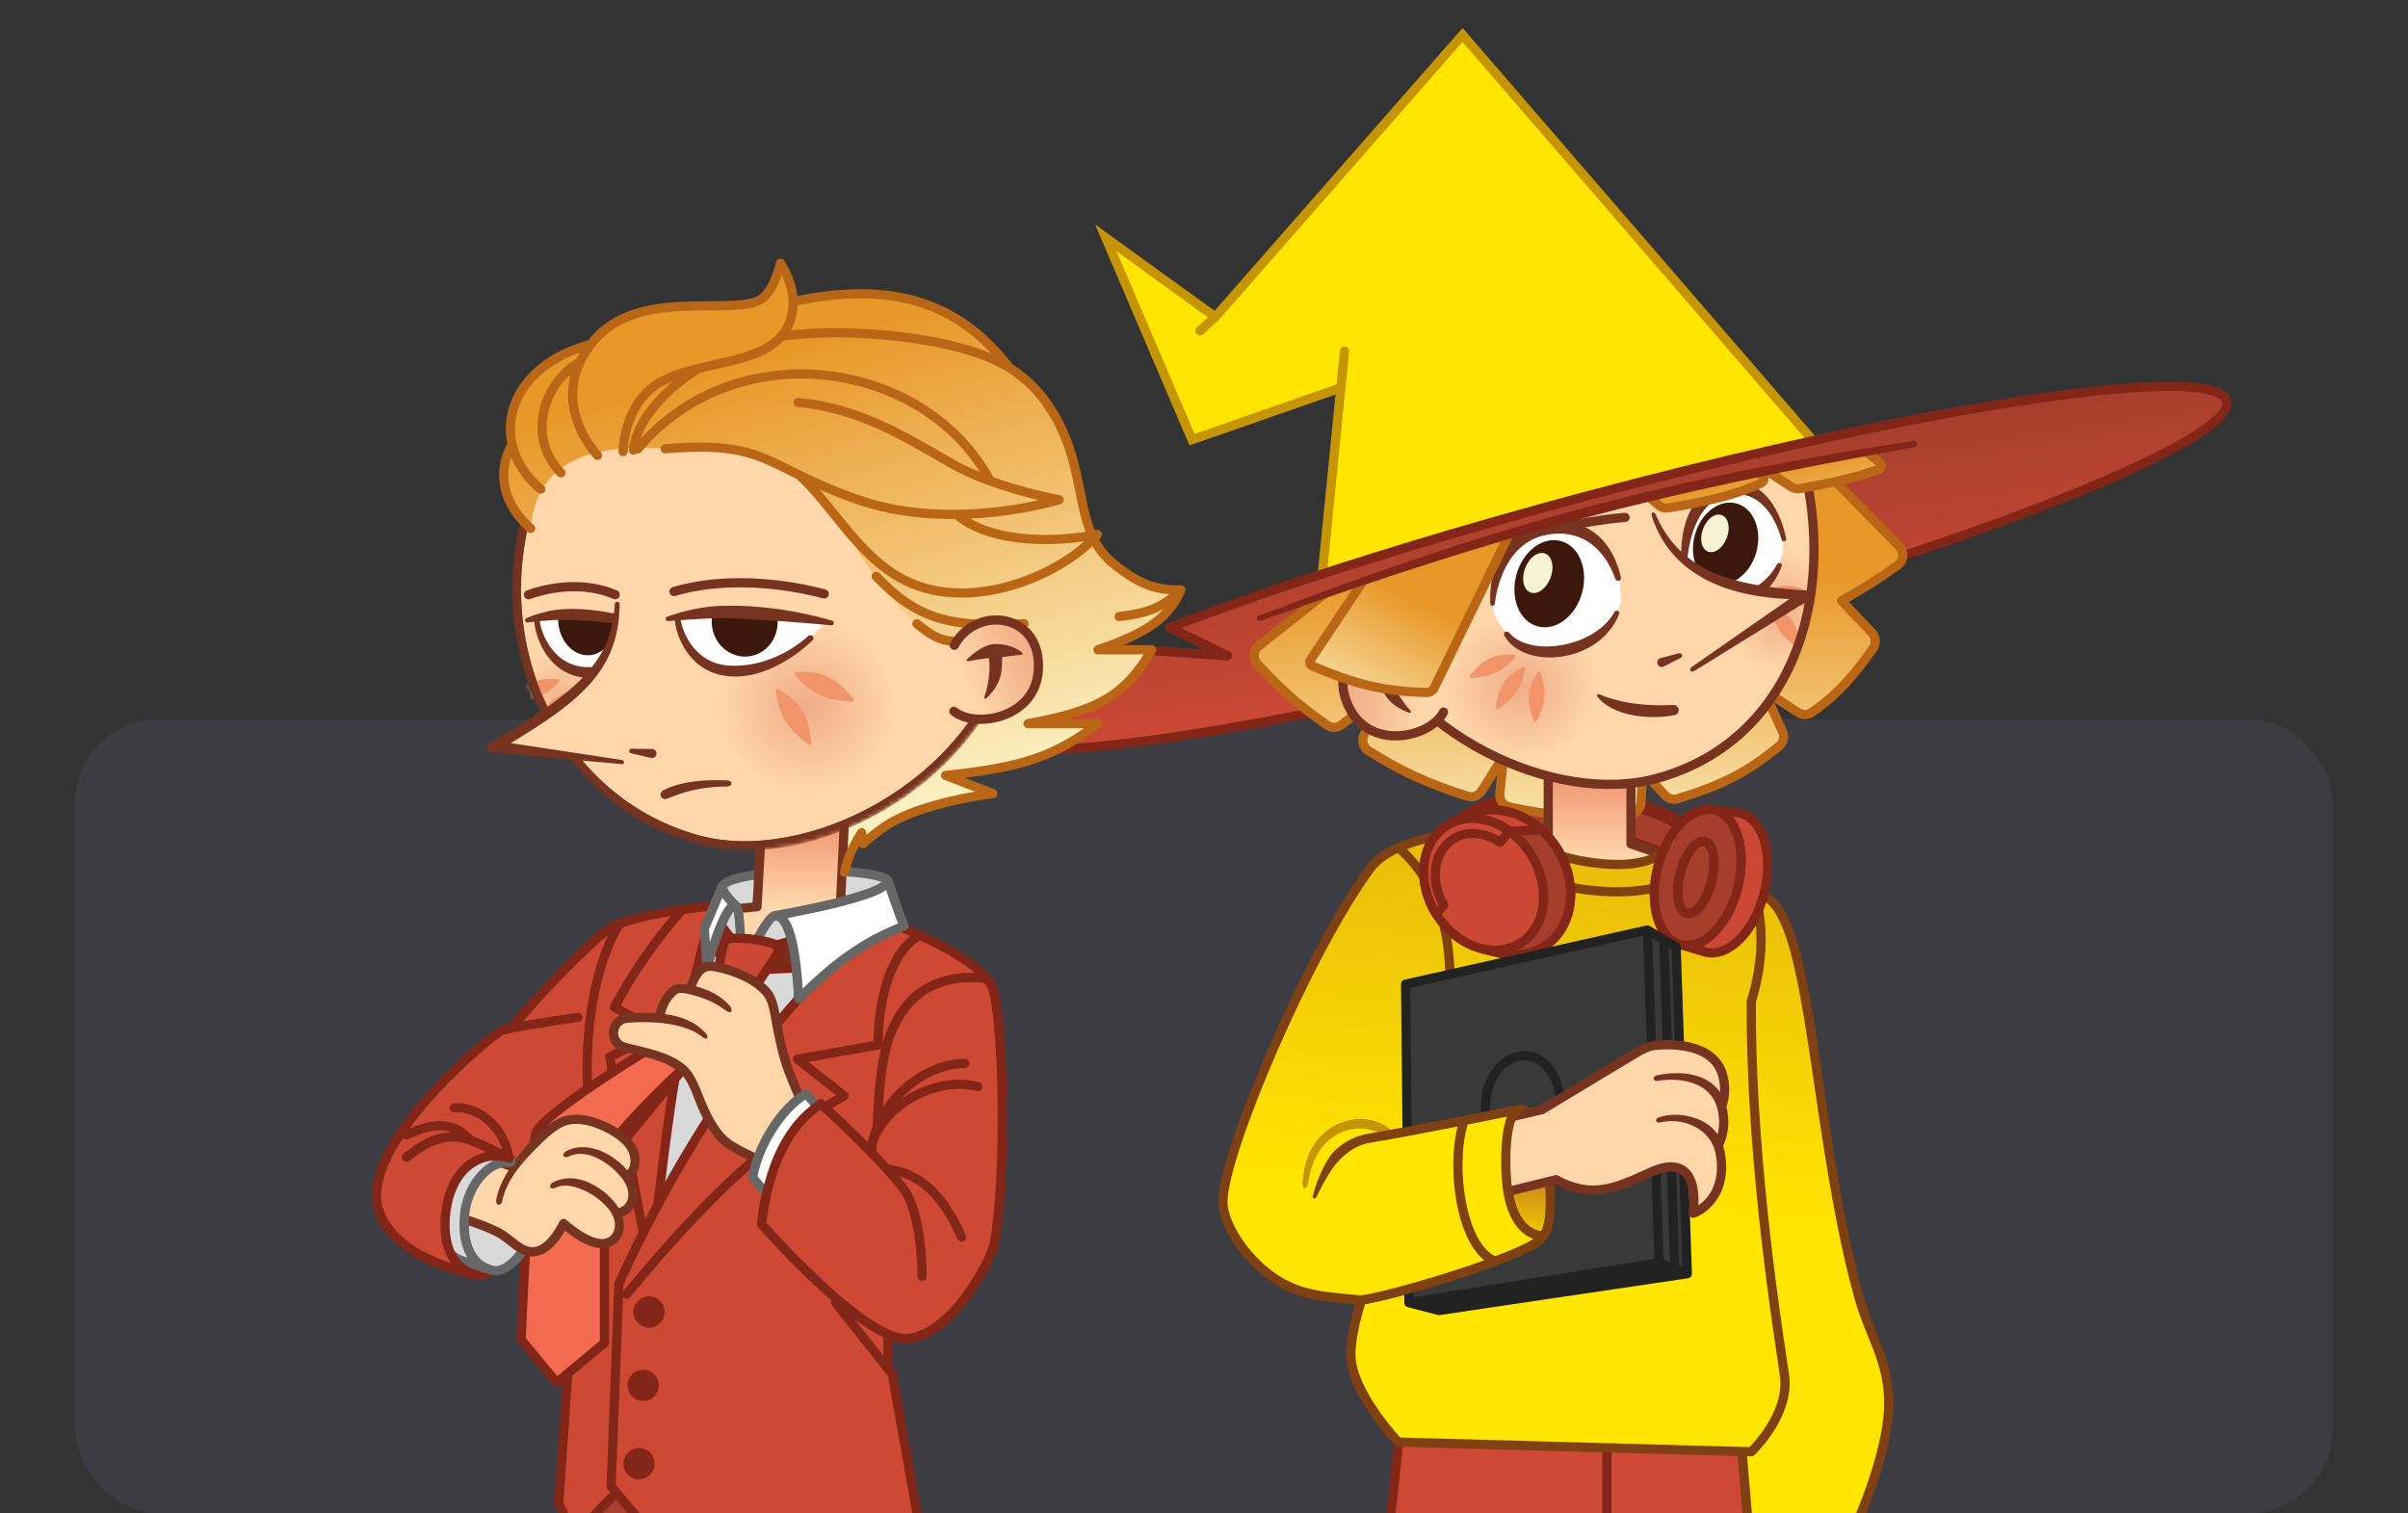 <svg width="576" height="362" viewBox="0 0 576 362" fill="none" xmlns="http://www.w3.org/2000/svg">
<rect x="0" y="0" width="576" height="362" fill="#333333" stroke="none"/>
<g clip-path="url(#clip0_160_914)">
<rect opacity="0.5" x="18" y="172" width="540" height="190" rx="20" fill="#464653"/>
<path d="M345.775 201.359C349.122 186.456 390.698 185.804 406.008 199.377V200.518V209.614C390.53 194.67 348.977 195.508 345.775 211.596V202.5V201.359Z" fill="#A53E2D"/>
<path d="M406.008 200.518V199.377C390.698 185.804 349.122 186.456 345.775 201.359V202.5M406.008 200.518V209.614C390.53 194.67 348.977 195.508 345.775 211.596V202.5M406.008 200.518C390.698 186.945 349.122 187.597 345.775 202.5" stroke="#832618" stroke-width="2.2" stroke-linecap="round" stroke-linejoin="round"/>
<path d="M418.103 363.776L416.109 340.39H335.071L332.533 363.776H384.383H418.103Z" fill="#CD4934"/>
<path d="M384.383 347.46V363.776M384.383 363.776H418.103L416.109 340.39H335.071L332.533 363.776H384.383Z" stroke="#832618" stroke-width="2.2" stroke-linecap="round" stroke-linejoin="round"/>
<path d="M378.799 118.861C461.21 96.779 530.064 86.518 532.591 95.942C535.116 105.367 470.356 130.908 387.944 152.99C305.533 175.072 236.677 185.333 234.151 175.909C233.011 171.651 245.607 164.103 267.359 155.07L293.636 156.902L279.805 150.121C305.551 140.28 340.243 129.192 378.799 118.861Z" fill="#CD4934"/>
<path d="M378.799 118.861C461.21 96.779 530.064 86.518 532.591 95.942C535.116 105.367 470.356 130.908 387.944 152.99C305.533 175.072 236.677 185.333 234.151 175.909C233.011 171.651 245.607 164.103 267.359 155.07L293.636 156.902L279.805 150.121C305.551 140.28 340.243 129.192 378.799 118.861Z" fill="url(#paint0_linear_160_914)"/>
<path d="M378.799 118.861L378.514 117.799L378.799 118.861ZM532.591 95.942L533.653 95.657L533.653 95.657L532.591 95.942ZM387.944 152.99L388.229 154.053L387.944 152.99ZM234.151 175.909L233.089 176.194L233.089 176.194L234.151 175.909ZM267.359 155.07L267.436 153.973C267.266 153.961 267.095 153.989 266.938 154.054L267.359 155.07ZM293.636 156.902L293.559 157.999C294.084 158.036 294.561 157.696 294.698 157.188C294.835 156.68 294.592 156.146 294.12 155.914L293.636 156.902ZM279.805 150.121L279.412 149.093C279.003 149.25 278.726 149.634 278.706 150.071C278.686 150.508 278.927 150.916 279.321 151.109L279.805 150.121ZM378.799 118.861L379.084 119.924C420.262 108.89 458.036 100.815 485.814 96.675C499.71 94.604 511.065 93.524 519.081 93.542C523.098 93.551 526.212 93.837 528.368 94.382C529.446 94.655 530.226 94.978 530.747 95.322C531.262 95.662 531.461 95.974 531.528 96.227L532.591 95.942L533.653 95.657C533.405 94.732 532.77 94.021 531.958 93.486C531.153 92.955 530.114 92.555 528.907 92.249C526.492 91.638 523.167 91.352 519.086 91.342C510.906 91.324 499.424 92.422 485.489 94.499C457.606 98.654 419.747 106.75 378.514 117.799L378.799 118.861ZM532.591 95.942L531.528 96.227C531.596 96.48 531.58 96.85 531.304 97.401C531.025 97.96 530.511 98.629 529.714 99.405C528.12 100.955 525.566 102.759 522.092 104.775C515.159 108.799 504.785 113.541 491.715 118.696C465.589 129 428.838 140.894 387.66 151.928L387.944 152.99L388.229 154.053C429.462 143.004 466.297 131.086 492.523 120.743C505.628 115.574 516.122 110.784 523.197 106.678C526.726 104.629 529.462 102.719 531.248 100.982C532.14 100.114 532.84 99.248 533.272 98.386C533.707 97.516 533.901 96.583 533.653 95.657L532.591 95.942ZM387.944 152.99L387.66 151.928C346.481 162.961 308.707 171.037 280.928 175.177C267.032 177.247 255.676 178.327 247.66 178.309C243.643 178.3 240.53 178.015 238.374 177.469C237.296 177.197 236.517 176.873 235.995 176.529C235.48 176.19 235.282 175.877 235.214 175.624L234.151 175.909L233.089 176.194C233.337 177.119 233.972 177.83 234.784 178.366C235.588 178.896 236.628 179.297 237.835 179.602C240.25 180.213 243.574 180.5 247.655 180.509C255.835 180.528 267.318 179.429 281.253 177.353C309.137 173.197 346.996 165.101 388.229 154.053L387.944 152.99ZM234.151 175.909L235.214 175.624C235.089 175.158 235.281 174.286 236.602 172.88C237.865 171.536 239.918 169.97 242.75 168.215C248.4 164.713 256.923 160.595 267.781 156.086L267.359 155.07L266.938 154.054C256.043 158.578 247.392 162.75 241.591 166.345C238.698 168.138 236.456 169.822 234.998 171.373C233.599 172.863 232.644 174.531 233.089 176.194L234.151 175.909ZM267.359 155.07L267.283 156.167L293.559 157.999L293.636 156.902L293.712 155.805L267.436 153.973L267.359 155.07ZM293.636 156.902L294.12 155.914L280.289 149.133L279.805 150.121L279.321 151.109L293.152 157.89L293.636 156.902ZM279.805 150.121L280.197 151.148C305.9 141.325 340.554 130.248 379.084 119.924L378.799 118.861L378.514 117.799C339.932 128.137 305.202 139.236 279.412 149.093L279.805 150.121Z" fill="#832618"/>
<path d="M301.138 154.508L320.715 139.032L438.702 114.813L454.304 130.715C455.591 132.027 455.408 134.18 453.91 135.243C449.565 138.325 446.244 140.499 440.521 143.727L447.758 151.353C448.731 152.378 448.859 153.946 448.046 155.102C443.604 161.421 439.39 166.364 433.315 170.459C432.351 171.11 431.091 171.086 430.118 170.45L421.808 165.015L426.367 174.986C426.924 176.205 426.607 177.65 425.57 178.5C417.781 184.884 411.859 187.849 401.321 191.066C400.235 191.398 399.054 191.075 398.28 190.245L392.989 184.577L392.514 192.084C392.425 193.481 391.383 194.638 389.995 194.816C380.027 196.099 370.804 195.148 361.06 193.067C359.579 192.751 358.588 191.359 358.746 189.852L359.689 180.844L354.434 189.216C353.714 190.362 352.315 190.887 351.025 190.479C341.663 187.519 335.501 184.715 327.346 179.608C326.054 178.799 325.599 177.137 326.277 175.771L331.616 165.015L320.948 173.37C319.92 174.175 318.486 174.224 317.416 173.475C310.282 168.479 306.207 164.696 300.793 158.874C299.609 157.6 299.774 155.587 301.138 154.508Z" fill="#FEF9D1"/>
<path d="M301.138 154.508L320.715 139.032L438.702 114.813L454.304 130.715C455.591 132.027 455.408 134.18 453.91 135.243C449.565 138.325 446.244 140.499 440.521 143.727L447.758 151.353C448.731 152.378 448.859 153.946 448.046 155.102C443.604 161.421 439.39 166.364 433.315 170.459C432.351 171.11 431.091 171.086 430.118 170.45L421.808 165.015L426.367 174.986C426.924 176.205 426.607 177.65 425.57 178.5C417.781 184.884 411.859 187.849 401.321 191.066C400.235 191.398 399.054 191.075 398.28 190.245L392.989 184.577L392.514 192.084C392.425 193.481 391.383 194.638 389.995 194.816C380.027 196.099 370.804 195.148 361.06 193.067C359.579 192.751 358.588 191.359 358.746 189.852L359.689 180.844L354.434 189.216C353.714 190.362 352.315 190.887 351.025 190.479C341.663 187.519 335.501 184.715 327.346 179.608C326.054 178.799 325.599 177.137 326.277 175.771L331.616 165.015L320.948 173.37C319.92 174.175 318.486 174.224 317.416 173.475C310.282 168.479 306.207 164.696 300.793 158.874C299.609 157.6 299.774 155.587 301.138 154.508Z" fill="url(#paint1_linear_160_914)"/>
<path d="M301.138 154.508L320.715 139.032L438.702 114.813L454.304 130.715C455.591 132.027 455.408 134.18 453.91 135.243C449.565 138.325 446.244 140.499 440.521 143.727L447.758 151.353C448.731 152.378 448.859 153.946 448.046 155.102C443.604 161.421 439.39 166.364 433.315 170.459C432.351 171.11 431.091 171.086 430.118 170.45L421.808 165.015L426.367 174.986C426.924 176.205 426.607 177.65 425.57 178.5C417.781 184.884 411.859 187.849 401.321 191.066C400.235 191.398 399.054 191.075 398.28 190.245L392.989 184.577L392.514 192.084C392.425 193.481 391.383 194.638 389.995 194.816C380.027 196.099 370.804 195.148 361.06 193.067C359.579 192.751 358.588 191.359 358.746 189.852L359.689 180.844L354.434 189.216C353.714 190.362 352.315 190.887 351.025 190.479C341.663 187.519 335.501 184.715 327.346 179.608C326.054 178.799 325.599 177.137 326.277 175.771L331.616 165.015L320.948 173.37C319.92 174.175 318.486 174.224 317.416 173.475C310.282 168.479 306.207 164.696 300.793 158.874C299.609 157.6 299.774 155.587 301.138 154.508Z" stroke="#BA6617" stroke-width="2.2" stroke-linecap="round" stroke-linejoin="round"/>
<path d="M390.13 183.019H370.345V199.654L356.138 200.523V230.237H402.43V206.108L390.13 201.888V183.019Z" fill="#FFD7AA"/>
<path d="M390.13 183.019H370.345V199.654L356.138 200.523V230.237H402.43V206.108L390.13 201.888V183.019Z" fill="url(#paint2_linear_160_914)" fill-opacity="0.4"/>
<path d="M390.13 183.019H370.345V199.654L356.138 200.523V230.237H402.43V206.108L390.13 201.888V183.019Z" stroke="#763420" stroke-width="2.2" stroke-linecap="round" stroke-linejoin="round"/>
<path d="M444.595 310.11C434.8 274.48 433.747 230.006 425.335 217.469C424.045 215.548 421.871 213.759 419.297 212.147C422.046 220.65 421.881 229.911 418.906 239.62C418.707 274.311 424.298 311.84 426.346 325.591C426.556 326.996 426.728 328.152 426.853 329.032C428.206 338.526 418.906 347.311 418.906 347.311L416.694 347.25L418.066 363.341H444.595C444.595 363.341 452.246 346.162 451.779 334.603C451.377 324.643 447.237 319.722 444.595 310.11Z" fill="#FFE500"/>
<path d="M444.595 310.11C434.8 274.48 433.747 230.006 425.335 217.469C424.045 215.548 421.871 213.759 419.297 212.147C422.046 220.65 421.881 229.911 418.906 239.62C418.707 274.311 424.298 311.84 426.346 325.591C426.556 326.996 426.728 328.152 426.853 329.032C428.206 338.526 418.906 347.311 418.906 347.311L416.694 347.25L418.066 363.341H444.595C444.595 363.341 452.246 346.162 451.779 334.603C451.377 324.643 447.237 319.722 444.595 310.11Z" fill="url(#paint3_linear_160_914)"/>
<path d="M327.71 207.819C312.861 228.071 292.521 275.916 292.521 287.55C292.521 293.415 299.419 303.876 308.746 307.957C313.021 309.828 317.274 310.229 321.912 310.666C322.92 310.761 323.946 310.858 324.994 310.972C325.161 310.99 325.4 310.984 325.705 310.956C329.871 310.568 346.273 305.994 357.69 301.703C349.638 298.894 346.668 279.002 350.197 268.079C356.862 266.763 362.322 265.644 363.298 265.444L363.684 265.395C370.026 265.395 372.938 292.263 369.132 295.65C368.69 297.094 363.936 299.356 357.69 301.703C346.273 305.994 329.871 310.568 325.705 310.956C324.185 315.769 322.743 321.679 323.241 325.632C324.333 334.292 334.431 344.98 334.431 344.98L416.694 347.25L418.906 347.311C418.906 347.311 428.206 338.526 426.853 329.032C426.728 328.152 426.556 326.996 426.346 325.591C424.298 311.84 418.707 274.311 418.906 239.62C421.881 229.911 422.046 220.65 419.297 212.147C415.347 209.672 410.457 207.613 406.386 206.126C396.772 220.313 355.793 211.267 350.631 199.039C345.411 199.569 339.375 200.639 334.564 202.772C331.702 204.041 329.274 205.686 327.71 207.819Z" fill="#FFE500"/>
<path d="M327.71 207.819C312.861 228.071 292.521 275.916 292.521 287.55C292.521 293.415 299.419 303.876 308.746 307.957C313.021 309.828 317.274 310.229 321.912 310.666C322.92 310.761 323.946 310.858 324.994 310.972C325.161 310.99 325.4 310.984 325.705 310.956C329.871 310.568 346.273 305.994 357.69 301.703C349.638 298.894 346.668 279.002 350.197 268.079C356.862 266.763 362.322 265.644 363.298 265.444L363.684 265.395C370.026 265.395 372.938 292.263 369.132 295.65C368.69 297.094 363.936 299.356 357.69 301.703C346.273 305.994 329.871 310.568 325.705 310.956C324.185 315.769 322.743 321.679 323.241 325.632C324.333 334.292 334.431 344.98 334.431 344.98L416.694 347.25L418.906 347.311C418.906 347.311 428.206 338.526 426.853 329.032C426.728 328.152 426.556 326.996 426.346 325.591C424.298 311.84 418.707 274.311 418.906 239.62C421.881 229.911 422.046 220.65 419.297 212.147C415.347 209.672 410.457 207.613 406.386 206.126C396.772 220.313 355.793 211.267 350.631 199.039C345.411 199.569 339.375 200.639 334.564 202.772C331.702 204.041 329.274 205.686 327.71 207.819Z" fill="url(#paint4_linear_160_914)"/>
<path d="M357.69 301.703C363.936 299.356 368.69 297.094 369.132 295.65C369.132 295.65 361.544 296.331 360.377 282.419C359.833 275.942 360.333 266.217 363.298 265.444C362.322 265.644 356.862 266.763 350.197 268.079C346.668 279.002 349.638 298.894 357.69 301.703Z" fill="#FFE500"/>
<path d="M357.69 301.703C363.936 299.356 368.69 297.094 369.132 295.65C369.132 295.65 361.544 296.331 360.377 282.419C359.833 275.942 360.333 266.217 363.298 265.444C362.322 265.644 356.862 266.763 350.197 268.079C346.668 279.002 349.638 298.894 357.69 301.703Z" fill="url(#paint5_linear_160_914)"/>
<path d="M369.132 295.65C372.938 292.263 370.026 265.395 363.684 265.395L363.298 265.444C360.333 266.217 359.833 275.942 360.377 282.419C361.544 296.331 369.132 295.65 369.132 295.65Z" fill="#FFE500"/>
<path d="M369.132 295.65C372.938 292.263 370.026 265.395 363.684 265.395L363.298 265.444C360.333 266.217 359.833 275.942 360.377 282.419C361.544 296.331 369.132 295.65 369.132 295.65Z" fill="url(#paint6_linear_160_914)"/>
<path d="M383.417 206.645C371.903 205.598 365.908 201.887 362.387 198.557C362.387 198.557 357.145 198.378 350.631 199.039C355.793 211.267 396.772 220.313 406.386 206.126C401.805 204.453 398.262 203.505 398.262 203.505C398.262 203.505 394.931 207.692 383.417 206.645Z" fill="#FFE500"/>
<path d="M383.417 206.645C371.903 205.598 365.908 201.887 362.387 198.557C362.387 198.557 357.145 198.378 350.631 199.039C355.793 211.267 396.772 220.313 406.386 206.126C401.805 204.453 398.262 203.505 398.262 203.505C398.262 203.505 394.931 207.692 383.417 206.645Z" fill="url(#paint7_linear_160_914)"/>
<path d="M325.705 310.956C325.4 310.984 325.161 310.99 324.994 310.972C323.946 310.858 322.92 310.761 321.912 310.666C317.274 310.229 313.021 309.828 308.746 307.957C299.419 303.876 292.521 293.415 292.521 287.55C292.521 275.916 312.861 228.071 327.71 207.819C329.274 205.686 331.702 204.041 334.564 202.772M325.705 310.956C329.871 310.568 346.273 305.994 357.69 301.703M325.705 310.956C324.185 315.769 322.743 321.679 323.241 325.632C324.333 334.292 334.431 344.98 334.431 344.98L416.694 347.25M357.69 301.703C363.936 299.356 368.69 297.094 369.132 295.65M357.69 301.703C349.638 298.894 346.668 279.002 350.197 268.079M357.69 301.703C358.531 301.997 359.427 302.104 360.377 301.995M369.132 295.65C372.938 292.263 370.026 265.395 363.684 265.395L363.298 265.444M369.132 295.65C369.132 295.65 361.544 296.331 360.377 282.419C359.833 275.942 360.333 266.217 363.298 265.444M363.298 265.444C362.322 265.644 356.862 266.763 350.197 268.079M350.197 268.079C346.202 268.869 341.773 269.729 337.618 270.506M337.618 270.506C335.754 270.854 333.945 271.185 332.255 271.486M337.618 270.506C338.673 267.462 337.199 262.48 337.199 262.48M332.255 271.486C330.55 271.789 328.966 272.06 327.568 272.286C319.409 273.604 315.831 282.419 315.831 282.419M332.255 271.486C326.722 266.112 313.682 268.71 312.741 282.769M334.564 202.772C345.092 212.252 349.253 226.773 345.518 251.032M334.564 202.772C339.375 200.639 345.411 199.569 350.631 199.039M419.297 212.147C422.046 220.65 421.881 229.911 418.906 239.62C418.707 274.311 424.298 311.84 426.346 325.591C426.556 326.996 426.728 328.152 426.853 329.032C428.206 338.526 418.906 347.311 418.906 347.311L416.694 347.25M419.297 212.147C415.347 209.672 410.457 207.613 406.386 206.126M419.297 212.147C421.871 213.759 424.045 215.548 425.335 217.469C433.747 230.006 434.8 274.48 444.595 310.11C447.237 319.722 451.377 324.643 451.779 334.603C452.246 346.162 444.595 363.341 444.595 363.341H418.066L416.694 347.25M406.386 206.126C401.805 204.453 398.262 203.505 398.262 203.505C398.262 203.505 394.931 207.692 383.417 206.645C371.903 205.598 365.908 201.887 362.387 198.557C362.387 198.557 357.145 198.378 350.631 199.039M406.386 206.126C396.772 220.313 355.793 211.267 350.631 199.039" stroke="#7F4012" stroke-width="2.2" stroke-linecap="round" stroke-linejoin="round"/>
<mask id="mask0_160_914" style="mask-type:alpha" maskUnits="userSpaceOnUse" x="322" y="109" width="112" height="79">
<path d="M396.043 186.282C428.056 177.704 440.133 143.677 430.902 109.23C421.712 109.789 356.949 125.591 326.121 137.515L322.714 143.773C333.981 175.485 371.589 192.834 396.043 186.282Z" fill="#FFD7AA"/>
</mask>
<g mask="url(#mask0_160_914)">
<path d="M396.043 186.282C428.056 177.704 440.133 143.677 430.902 109.23C421.207 109.82 349.673 127.371 321.366 139.441C330.596 173.888 370.497 193.127 396.043 186.282Z" fill="#FFD7AA"/>
<ellipse opacity="0.3" cx="425.692" cy="146.129" rx="11.464" ry="14.5" transform="rotate(14.471 425.692 146.129)" fill="url(#paint8_radial_160_914)"/>
<path d="M430.744 154.667C430.048 149.418 428.503 147.129 424.158 144.785C423.868 144.628 423.53 144.878 423.594 145.201C424.487 149.748 425.921 152.143 430.14 155.038C430.419 155.23 430.789 155.002 430.744 154.667Z" fill="#F19469"/>
<path d="M436.378 145.249C433.015 141.11 430.499 139.953 425.587 140.206C425.257 140.223 425.098 140.613 425.322 140.856C428.479 144.29 430.958 145.597 436.055 145.881C436.394 145.9 436.591 145.512 436.378 145.249Z" fill="#F19469"/>
<ellipse opacity="0.3" cx="363.784" cy="164.38" rx="18.674" ry="17.47" fill="url(#paint9_radial_160_914)"/>
<path d="M357.846 169.193C358.527 164.084 360.035 161.85 364.262 159.565C364.552 159.408 364.89 159.658 364.826 159.981C363.955 164.406 362.554 166.744 358.449 169.564C358.171 169.756 357.801 169.528 357.846 169.193Z" fill="#F19469"/>
<path d="M366.905 172.403C365.027 167.565 365.26 164.871 367.837 160.836C368.015 160.558 368.432 160.613 368.532 160.927C369.914 165.253 369.825 167.987 367.613 172.436C367.463 172.739 367.028 172.719 366.905 172.403Z" fill="#F19469"/>
<path d="M351.665 161.565C354.94 157.539 357.396 156.409 362.178 156.652C362.508 156.669 362.666 157.059 362.443 157.302C359.367 160.642 356.948 161.918 351.987 162.197C351.649 162.216 351.451 161.828 351.665 161.565Z" fill="#F19469"/>
</g>
<path d="M396.043 186.282C428.056 177.704 440.133 143.677 430.902 109.23C421.674 109.791 356.418 125.72 325.744 137.662L323.461 145.759C335.56 176.205 372.104 192.696 396.043 186.282Z" stroke="#763420" stroke-width="2.2" stroke-linecap="round" stroke-linejoin="round"/>
<path d="M349.851 8.357L435.895 107.989C388.813 119.38 365.778 123.937 316.039 139.869L320.731 92.769L285.135 105.187L264.504 56.89L290.701 75.828L349.851 8.357Z" fill="#FFE500"/>
<path d="M287.04 79.147L290.701 75.828M290.701 75.828L349.851 8.357L435.895 107.989C388.813 119.38 365.778 123.937 316.039 139.869L320.731 92.769M290.701 75.828L264.504 56.89L285.135 105.187L320.731 92.769M320.731 92.769L321.618 84" stroke="#C59503" stroke-width="2.2" stroke-linecap="round"/>
<path d="M382.07 166.608C385.345 171.074 394.043 172.39 400.63 171.055C401.229 170.934 401.618 170.367 401.554 169.759C401.483 169.101 400.903 168.618 400.242 168.652C393.207 169.015 387.061 168.07 382.525 166.066C382.368 165.997 382.183 166.043 382.078 166.18C381.982 166.306 381.976 166.48 382.07 166.608Z" fill="#763420"/>
<path d="M403.025 131.548C404.43 113.863 422.253 111.735 426.34 127.094C427.019 131.548 425.987 135.004 423.918 138.485C420.835 143.675 412.099 146.074 406.772 139.909C403.602 135.936 403.064 134.222 403.025 131.548Z" fill="white"/>
<path d="M413.992 118.31C404.979 119.477 403.711 131.857 403.536 134.815C403.515 135.168 403.225 135.447 402.871 135.447C402.548 135.447 402.277 135.217 402.248 134.895C401.98 131.925 401.36 117.893 413.279 115.714C423.837 113.783 426.785 126.421 427.256 128.886C427.303 129.131 427.172 129.368 426.945 129.471C426.619 129.618 426.236 129.431 426.146 129.084C425.461 126.471 422.425 117.219 413.992 118.31Z" fill="#763420"/>
<path d="M425.061 135.011C420.522 143.826 405.082 146.567 400.078 140.877C399.784 140.543 399.249 140.511 398.963 140.852C398.791 141.058 398.759 141.349 398.896 141.58C403.754 149.743 421.958 147.611 426.177 135.437C426.268 135.175 426.155 134.884 425.914 134.746C425.609 134.572 425.222 134.7 425.061 135.011Z" fill="#763420"/>
<ellipse cx="7.635" cy="9.908" rx="7.635" ry="9.908" transform="matrix(-0.965 -0.262 -0.262 0.965 422.737 122.443)" fill="#3B170C"/>
<ellipse cx="410.21" cy="127.603" rx="3.046" ry="4.664" transform="rotate(20.631 410.21 127.603)" fill="#F6F2D3"/>
<path d="M432.455 142.4C415.733 141.333 401.635 138.528 395.13 123.738C391.976 141.415 391.92 154.788 405.197 160.211L432.455 142.4Z" fill="#FFD7AA"/>
<path d="M395.361 122.595C395.062 122.727 395.009 123.171 395.197 123.737C400.144 138.607 414.915 142.824 427.995 143.321L404.768 159.49C404.282 159.838 404.16 160.136 404.387 160.483C404.614 160.83 404.983 160.697 405.498 160.395L433.057 143.321C433.453 143.062 433.639 142.578 433.519 142.121C433.398 141.663 432.997 141.333 432.524 141.303L430.965 141.197C414.951 140.049 402.161 136.992 396.137 123.295C395.869 122.762 395.66 122.464 395.361 122.595Z" fill="#763420"/>
<path d="M397.027 157.485C396.53 157.737 396.295 158.33 396.5 158.861C396.706 159.392 397.278 159.673 397.815 159.526L402.055 157.371C402.325 157.233 402.447 156.912 402.336 156.63C402.226 156.352 401.927 156.2 401.638 156.276L397.027 157.485Z" fill="#763420"/>
<path d="M396.736 120.878C393.62 118.114 392.459 117.109 392.004 116.182L441.387 104.207L449.549 110.535C450.243 110.977 450.125 112.079 449.354 112.337C443.891 114.163 439.57 115.316 430.423 116.892C429.756 117.006 429.072 116.861 428.496 116.485L417.875 109.544L421.693 113.882C422.153 114.405 421.938 115.193 421.331 115.5C416.227 118.083 409.102 119.879 398.938 121.528C398.152 121.655 397.348 121.421 396.736 120.878Z" fill="#FEF9D1"/>
<path d="M396.736 120.878C393.62 118.114 392.459 117.109 392.004 116.182L441.387 104.207L449.549 110.535C450.243 110.977 450.125 112.079 449.354 112.337C443.891 114.163 439.57 115.316 430.423 116.892C429.756 117.006 429.072 116.861 428.496 116.485L417.875 109.544L421.693 113.882C422.153 114.405 421.938 115.193 421.331 115.5C416.227 118.083 409.102 119.879 398.938 121.528C398.152 121.655 397.348 121.421 396.736 120.878Z" fill="url(#paint10_linear_160_914)"/>
<path d="M396.736 120.878C393.62 118.114 392.459 117.109 392.004 116.182L441.387 104.207L449.549 110.535C450.243 110.977 450.125 112.079 449.354 112.337C443.891 114.163 439.57 115.316 430.423 116.892C429.756 117.006 429.072 116.861 428.496 116.485L417.875 109.544L421.693 113.882C422.153 114.405 421.938 115.193 421.331 115.5C416.227 118.083 409.102 119.879 398.938 121.528C398.152 121.655 397.348 121.421 396.736 120.878Z" stroke="#BA6617" stroke-width="2.2" stroke-linecap="round" stroke-linejoin="round"/>
<path d="M357.015 143.693C358.605 123.677 382.515 120.504 387.14 137.887C387.569 139.932 387.744 142.058 387.744 144.112C386.553 146.974 385.669 148.643 384.4 150.779C380.909 156.653 367.209 159.379 361.18 152.402C358.561 149.865 356.806 146.324 357.015 143.693Z" fill="white"/>
<path d="M371.259 127.745C359.874 128.931 357.87 141.728 357.573 144.434C357.542 144.72 357.303 144.934 357.015 144.934C356.739 144.934 356.51 144.734 356.491 144.459C356.3 141.666 356.073 127.434 371.022 125.236C383.911 123.34 387.167 135.418 387.739 138.179C387.806 138.505 387.617 138.814 387.304 138.928C386.912 139.07 386.479 138.847 386.348 138.451C385.454 135.75 381.656 126.663 371.259 127.745Z" fill="#763420"/>
<path d="M386.195 146.411C381.339 155.055 365.809 157.234 361.016 151.366C360.734 151.021 360.2 150.97 359.902 151.3C359.723 151.5 359.68 151.79 359.808 152.025C364.367 160.36 382.636 158.89 387.294 146.877C387.395 146.618 387.293 146.323 387.056 146.176C386.758 145.991 386.367 146.105 386.195 146.411Z" fill="#763420"/>
<ellipse cx="8.15" cy="10.577" rx="8.15" ry="10.577" transform="matrix(-0.965 -0.262 -0.262 0.965 381.222 131.574)" fill="#3B170C"/>
<ellipse cx="367.849" cy="137.083" rx="3.252" ry="4.979" transform="rotate(20.631 367.849 137.083)" fill="#F6F2D3"/>
<path d="M354.452 130.804C359.074 128.724 379.853 124.424 388.726 123.78" stroke="#763420" stroke-width="2.2" stroke-linecap="round" stroke-linejoin="round"/>
<path d="M322.972 169.748C316.391 157.603 329.826 149.087 338.835 155.942L345.298 170.336C342.36 176.211 328.379 179.726 322.972 169.748Z" fill="#FFD7AA"/>
<path d="M322.972 169.748C316.391 157.603 329.826 149.087 338.835 155.942L345.298 170.336C342.36 176.211 328.379 179.726 322.972 169.748Z" fill="url(#paint11_linear_160_914)" fill-opacity="0.4"/>
<path d="M338.835 155.942C329.826 149.087 316.391 157.603 322.972 169.748C328.379 179.726 342.36 176.211 345.298 170.336" stroke="#763420" stroke-width="2.2" stroke-linecap="round" stroke-linejoin="round"/>
<path fill-rule="evenodd" clip-rule="evenodd" d="M329.772 163.259C329.712 163.113 329.551 163.035 329.401 163.082C328.003 163.522 326.097 164.107 325.168 164.391C324.935 164.462 324.736 164.247 324.844 164.029C325.362 162.977 326.85 160.626 330.208 159.405C332.656 158.514 336.026 159.538 337.558 160.105C337.826 160.205 337.798 160.571 337.52 160.638C336.279 160.94 334.007 161.505 332.903 161.858C332.75 161.907 332.668 162.069 332.718 162.222C333.461 164.513 335.031 167.498 337.412 170.008C337.633 170.241 337.397 170.632 337.096 170.521C333.353 169.143 331.427 167.302 329.772 163.259Z" fill="#763420"/>
<path d="M343.083 164.553L361.574 126.584L327.535 136.762L313.471 157.857C313.124 158.377 313.336 159.086 313.913 159.329C323.847 163.516 330.113 165.329 341.24 165.674C342.022 165.698 342.742 165.256 343.083 164.553Z" fill="#FEF9D1"/>
<path d="M343.083 164.553L361.574 126.584L327.535 136.762L313.471 157.857C313.124 158.377 313.336 159.086 313.913 159.329C323.847 163.516 330.113 165.329 341.24 165.674C342.022 165.698 342.742 165.256 343.083 164.553Z" fill="url(#paint12_linear_160_914)"/>
<path d="M343.083 164.553L361.574 126.584L327.535 136.762L313.471 157.857C313.124 158.377 313.336 159.086 313.913 159.329C323.847 163.516 330.113 165.329 341.24 165.674C342.022 165.698 342.742 165.256 343.083 164.553Z" stroke="#BA6617" stroke-width="2.2" stroke-linecap="round" stroke-linejoin="round"/>
<path d="M464.438 105.934C439.041 105.934 348.389 128.736 301.488 147.831V142.27C323.754 134.596 350.215 126.52 378.799 118.861C410.311 110.418 439.841 103.702 464.438 99.155V105.934Z" fill="#CD4934"/>
<path d="M464.438 105.934C439.041 105.934 348.389 128.736 301.488 147.831V142.27C323.754 134.596 350.215 126.52 378.799 118.861C410.311 110.418 439.841 103.702 464.438 99.155V105.934Z" fill="url(#paint13_linear_160_914)"/>
<path d="M464.438 99.155C439.841 103.702 410.311 110.418 378.799 118.861C350.215 126.52 323.754 134.596 301.488 142.27" stroke="#832618" stroke-width="2.2" stroke-linecap="round" stroke-linejoin="round"/>
<path d="M457.968 106.984C394.938 118.237 360.51 127.556 301.478 148.546C301.178 148.652 300.84 148.523 300.695 148.24C300.523 147.905 300.685 147.493 301.037 147.357C359.454 124.854 400.731 114.141 457.725 105.482C458.135 105.419 458.525 105.697 458.594 106.107C458.663 106.518 458.379 106.911 457.968 106.984Z" fill="#832618"/>
<path d="M396.537 207.53C394.321 216.428 396.809 224.709 402.095 226.026C407.381 227.343 413.463 221.197 415.68 212.3C417.897 203.402 415.409 195.121 410.123 193.804C409.916 193.753 409.709 193.713 409.5 193.684C404.367 192.971 398.668 198.98 396.537 207.53Z" fill="#CB4934"/>
<path d="M401.887 208.977C400.705 213.721 401.433 217.987 403.512 218.505C405.591 219.023 408.235 215.597 409.417 210.853C410.599 206.109 409.872 201.843 407.792 201.325C405.713 200.807 403.069 204.233 401.887 208.977Z" fill="#CB4934"/>
<path d="M415.68 212.3C413.463 221.197 407.381 227.343 402.095 226.026L407.699 227.699C407.793 227.727 407.888 227.753 407.983 227.777C413.436 229.135 419.711 222.796 421.997 213.618C424.284 204.439 421.717 195.897 416.265 194.538C416.011 194.475 415.756 194.429 415.5 194.398L409.5 193.684C409.709 193.713 409.916 193.753 410.123 193.804C415.409 195.121 417.897 203.402 415.68 212.3Z" fill="#CB4934"/>
<path d="M402.095 226.026C396.809 224.709 394.321 216.428 396.537 207.53C398.668 198.98 404.367 192.971 409.5 193.684M402.095 226.026C407.381 227.343 413.463 221.197 415.68 212.3C417.897 203.402 415.409 195.121 410.123 193.804C409.916 193.753 409.709 193.713 409.5 193.684M402.095 226.026L407.699 227.699C407.793 227.727 407.888 227.753 407.983 227.777C413.436 229.135 419.711 222.796 421.997 213.618C424.284 204.439 421.717 195.897 416.265 194.538C416.011 194.475 415.756 194.429 415.5 194.398L409.5 193.684M401.887 208.977C400.705 213.721 401.433 217.987 403.512 218.505C405.591 219.023 408.235 215.597 409.417 210.853C410.599 206.109 409.872 201.843 407.792 201.325C405.713 200.807 403.069 204.233 401.887 208.977Z" stroke="#832618" stroke-width="2.2" stroke-linecap="round" stroke-linejoin="round"/>
<path fill-rule="evenodd" clip-rule="evenodd" d="M402.095 226.026C396.809 224.709 394.321 216.428 396.537 207.53C398.668 198.98 404.367 192.971 409.5 193.684C409.709 193.713 409.916 193.753 410.123 193.804C415.409 195.121 417.897 203.402 415.68 212.3C413.463 221.197 407.381 227.343 402.095 226.026ZM403.512 218.505C401.433 217.987 400.705 213.721 401.887 208.977C403.069 204.233 405.713 200.807 407.792 201.325C409.872 201.843 410.599 206.109 409.417 210.853C408.235 215.597 405.591 219.023 403.512 218.505Z" fill="#A53E2D"/>
<path d="M401.887 208.977C400.705 213.721 401.433 217.987 403.512 218.505C405.591 219.023 408.235 215.597 409.417 210.853C410.599 206.109 409.872 201.843 407.792 201.325C405.713 200.807 403.069 204.233 401.887 208.977Z" fill="#A53E2D"/>
<path fill-rule="evenodd" clip-rule="evenodd" d="M402.095 226.026C396.809 224.709 394.321 216.428 396.537 207.53C398.668 198.98 404.367 192.971 409.5 193.684C409.709 193.713 409.916 193.753 410.123 193.804C415.409 195.121 417.897 203.402 415.68 212.3C413.463 221.197 407.381 227.343 402.095 226.026ZM403.512 218.505C401.433 217.987 400.705 213.721 401.887 208.977C403.069 204.233 405.713 200.807 407.792 201.325C409.872 201.843 410.599 206.109 409.417 210.853C408.235 215.597 405.591 219.023 403.512 218.505Z" stroke="#832618" stroke-width="2.2" stroke-linecap="round" stroke-linejoin="round"/>
<path d="M401.887 208.977C400.705 213.721 401.433 217.987 403.512 218.505C405.591 219.023 408.235 215.597 409.417 210.853C410.599 206.109 409.872 201.843 407.792 201.325C405.713 200.807 403.069 204.233 401.887 208.977Z" stroke="#832618" stroke-width="2.2" stroke-linecap="round" stroke-linejoin="round"/>
<path d="M366.311 204.526C371.131 212.327 369.937 221.803 363.644 225.692C360.935 227.366 357.722 227.732 354.557 226.983C350.37 225.993 346.266 223.052 343.521 218.609C338.7 210.809 339.895 201.332 346.188 197.443C346.548 197.221 346.918 197.021 347.295 196.844C347.361 196.813 347.427 196.783 347.493 196.753C351.719 194.873 356.86 195.796 361.126 198.892C363.101 200.325 364.888 202.224 366.311 204.526Z" fill="#CB4934"/>
<path d="M366.311 204.526C371.131 212.327 369.937 221.803 363.644 225.692C360.935 227.366 357.722 227.732 354.557 226.983L359.253 228.119C362.714 228.833 366.23 228.361 369.226 226.51C376.321 222.126 377.804 211.662 372.537 203.139C371.46 201.395 370.183 199.868 368.773 198.579L361.126 198.892C363.101 200.325 364.888 202.224 366.311 204.526Z" fill="#CB4934"/>
<path d="M351.651 194.853L347.493 196.753C351.719 194.873 356.86 195.796 361.126 198.892L368.773 198.579C363.765 193.999 357.074 192.428 351.651 194.853Z" fill="#CB4934"/>
<path d="M347.295 196.844C346.918 197.021 346.548 197.221 346.188 197.443C339.895 201.332 338.7 210.809 343.521 218.609C346.266 223.052 350.37 225.993 354.557 226.983M347.295 196.844C347.361 196.813 347.427 196.783 347.493 196.753M347.295 196.844L347.493 196.753M354.557 226.983C357.722 227.732 360.935 227.366 363.644 225.692C369.937 221.803 371.131 212.327 366.311 204.526C364.888 202.224 363.101 200.325 361.126 198.892M354.557 226.983L359.253 228.119C362.714 228.833 366.23 228.361 369.226 226.51C376.321 222.126 377.804 211.662 372.537 203.139C371.46 201.395 370.183 199.868 368.773 198.579M361.126 198.892L368.773 198.579M361.126 198.892C356.86 195.796 351.719 194.873 347.493 196.753M368.773 198.579C363.765 193.999 357.074 192.428 351.651 194.853L347.493 196.753" stroke="#832618" stroke-width="2.2" stroke-linecap="round" stroke-linejoin="round"/>
<path d="M366.311 204.526C371.131 212.327 369.937 221.803 363.644 225.692C360.935 227.366 357.722 227.732 354.557 226.983L359.253 228.119C362.714 228.833 366.23 228.361 369.226 226.51C376.321 222.126 377.804 211.662 372.537 203.139C371.46 201.395 370.183 199.868 368.773 198.579L361.126 198.892C363.101 200.325 364.888 202.224 366.311 204.526Z" fill="#A53E2D" stroke="#832618" stroke-width="2.2" stroke-linecap="round" stroke-linejoin="round"/>
<path d="M346.188 197.444C339.895 201.333 338.7 210.809 343.521 218.609L345.355 216.555C341.949 210.631 342.94 203.606 347.673 200.681C350.967 198.645 355.227 199.119 358.786 201.516L361.128 198.893C356.411 195.469 350.625 194.702 346.188 197.444Z" fill="#CB4934" stroke="#832618" stroke-width="2.2" stroke-linecap="round" stroke-linejoin="round"/>
<path d="M337.011 311.638L336.222 235.437L394.07 222.484L398 224.803L400.93 226.532L403.61 304.711L344.199 313.527L340.605 312.582L337.011 311.638Z" fill="#3A3939"/>
<path d="M337.011 311.638L336.222 235.437L394.07 222.484M337.011 311.638L396.872 302.086M337.011 311.638L340.605 312.582M396.872 302.086L394.07 222.484M396.872 302.086L400.597 303.537M394.07 222.484L398 224.803M403.61 304.711L400.93 226.532L398 224.803M403.61 304.711L344.199 313.527L340.605 312.582M403.61 304.711L400.597 303.537M340.605 312.582L400.597 303.537M400.597 303.537L398 224.803" stroke="#222222" stroke-width="2.2" stroke-linecap="round" stroke-linejoin="round"/>
<path d="M369.132 295.65C372.938 292.263 370.026 265.395 363.684 265.395L363.297 265.444C360.333 266.217 359.833 275.942 360.376 282.419C361.544 296.331 369.132 295.65 369.132 295.65Z" fill="#FFE500"/>
<path d="M369.132 295.65C372.938 292.263 370.026 265.395 363.684 265.395L363.297 265.444C360.333 266.217 359.833 275.942 360.376 282.419C361.544 296.331 369.132 295.65 369.132 295.65Z" fill="url(#paint14_linear_160_914)"/>
<path d="M369.132 295.65C372.938 292.263 370.026 265.395 363.684 265.395L363.297 265.444C360.333 266.217 359.833 275.942 360.376 282.419C361.544 296.331 369.132 295.65 369.132 295.65Z" stroke="#7F4012" stroke-width="2.2" stroke-linecap="round" stroke-linejoin="round"/>
<ellipse cx="364.262" cy="264.343" rx="8.921" ry="11.791" transform="rotate(3.453 364.262 264.343)" stroke="#222222" stroke-width="2.2"/>
<path d="M368.791 265.488L344.96 270.995L344.325 289.106L372.18 282.222C380.526 286.624 385.642 284.689 394.845 280.422C402.259 276.984 406.1 280.647 405.011 290.245C405.011 290.245 412.674 287.683 411.714 277.44C411.594 276.157 411.341 275.038 410.985 274.064C411.951 272.193 412.517 269.905 412.259 267.147C412.176 266.261 412.024 265.455 411.815 264.722C412.483 262.936 412.8 260.703 412.259 258.012C410.477 249.147 399 249.737 395.38 250.125C394.728 250.195 392.192 251.387 391.633 251.731L368.791 265.488Z" fill="#FFD7AA"/>
<path fill-rule="evenodd" clip-rule="evenodd" d="M396.049 248.957C398.091 248.787 401.511 248.691 404.783 249.533C408.548 250.502 412.331 252.788 413.337 257.795L413.436 258.334C413.85 260.837 413.573 262.984 412.965 264.766C413.203 265.696 413.324 266.642 413.396 267.597C413.543 270.131 413.038 272.304 412.173 274.139C412.561 275.342 412.748 276.585 412.85 277.842C413.207 282.998 411.468 286.358 409.526 288.435C408.421 289.617 406.94 290.798 405.361 291.288C405.002 291.399 404.611 291.337 404.319 291.1C404.027 290.864 403.876 290.494 403.919 290.121C404.456 285.38 403.707 282.541 402.353 281.237C401.186 280.114 399.161 279.798 395.963 281.131L395.307 281.42C390.73 283.542 387.002 285.17 383.337 285.663C379.707 286.151 376.214 285.517 372.045 283.388L344.588 290.175C344.254 290.257 343.899 290.178 343.631 289.961C343.364 289.743 343.213 289.413 343.225 289.068L343.861 270.957L343.868 270.864C343.922 270.407 344.258 270.029 344.712 269.924L368.374 264.454L391.066 250.789C392.539 249.889 394.325 249.12 396.049 248.957ZM396.245 251.148C398.169 250.989 401.303 250.91 404.234 251.664C407.557 252.519 410.405 254.371 411.18 258.228L411.264 258.688C411.417 259.613 411.459 260.471 411.418 261.265C408.196 256.547 401.571 256.141 396.388 257.24C395.783 257.368 395.466 257.688 395.56 258.107C395.655 258.527 396.006 258.661 396.606 258.564C401.983 257.696 408.983 258.819 410.757 265.024C410.986 265.912 411.13 266.807 411.2 267.721C411.278 269.066 411.139 270.276 410.851 271.365C408.114 267.263 401.523 265.728 396.838 267.289C396.245 267.42 396.1 267.916 396.158 268.178C396.216 268.441 396.479 268.67 397.067 268.528C402.039 267.328 408.241 269.496 410.068 274.777C410.408 275.819 410.566 276.898 410.655 277.987C410.971 282.523 409.456 285.289 407.919 286.932C407.355 287.536 406.776 287.998 406.264 288.345C406.44 284.459 405.719 281.423 403.879 279.652C401.693 277.547 398.427 277.637 394.74 279.262L394.382 279.424C389.757 281.569 386.325 283.041 383.044 283.482C379.839 283.913 376.703 283.364 372.693 281.249C372.484 281.139 372.246 281.099 372.014 281.135L345.475 287.689L346.029 271.877L369.039 266.559C369.151 266.533 369.259 266.49 369.358 266.431L392.201 252.674L392.211 252.668C393.386 251.943 394.863 251.278 396.245 251.148Z" fill="#763420"/>
<path d="M357.69 301.703C363.936 299.356 368.69 297.094 369.132 295.65C369.132 295.65 361.544 296.331 360.376 282.419C359.833 275.942 360.333 266.217 363.297 265.444C362.322 265.644 356.862 266.763 350.197 268.079C346.668 279.002 349.638 298.894 357.69 301.703Z" fill="#FFE500"/>
<path d="M324.994 310.972C325.161 310.99 325.4 310.984 325.704 310.956C329.871 310.568 346.273 305.993 357.69 301.703C349.638 298.894 346.668 279.002 350.197 268.079C346.201 268.869 341.773 269.729 337.618 270.506C335.754 270.854 333.945 271.185 332.255 271.486C326.722 266.112 313.682 268.71 312.741 282.769L308.746 307.957C313.021 309.828 317.274 310.229 321.912 310.666C322.92 310.761 323.946 310.858 324.994 310.972Z" fill="#FFE500"/>
<path d="M332.449 272.569C331.595 272.721 330.77 272.865 329.983 273L329.416 270.863C323.915 268.3 314.646 271.061 313.004 282.6C312.651 285.088 311.174 284.79 311.701 282.006C313.047 268.051 326.214 264.822 332.593 270.306L332.449 272.569Z" fill="#C59503"/>
<path fill-rule="evenodd" clip-rule="evenodd" d="M363.186 264.349C363.73 264.293 364.242 264.65 364.369 265.194C364.504 265.775 364.152 266.358 363.575 266.508C363.374 266.561 362.965 266.861 362.533 267.925C362.129 268.92 361.821 270.304 361.612 271.932C361.197 275.175 361.206 279.147 361.473 282.328L361.53 282.95C362.171 289.273 364.197 292.1 365.862 293.379C366.734 294.048 367.561 294.338 368.154 294.463C368.443 294.523 368.743 294.565 369.039 294.553H369.037C369.401 294.522 369.756 294.673 369.986 294.957C370.217 295.241 370.291 295.621 370.184 295.971C369.952 296.729 369.308 297.298 368.694 297.756C368.019 298.261 367.127 298.785 366.09 299.317C363.505 300.644 360.79 301.701 358.077 302.733C352.333 304.891 345.348 307.116 339.28 308.85C333.631 310.464 328.669 311.685 326.255 312C325.794 312.052 325.339 312.096 324.875 312.065C323.854 311.954 322.831 311.859 321.809 311.761L321.732 311.754C317.29 311.335 313.019 310.933 308.724 309.144L308.204 308.915C307.719 308.641 307.51 308.038 307.738 307.516C307.967 306.995 308.37 306.652 308.901 306.823L309.954 307.269C313.788 308.788 317.646 309.159 322.016 309.571C323.049 309.67 324.082 309.767 325.113 309.879C325.413 309.884 325.708 309.848 326.006 309.814C328.198 309.525 332.984 308.361 338.676 306.735C343.933 305.233 349.872 303.362 355.067 301.494C353.729 300.46 352.598 299.01 351.665 297.337C350.236 294.775 349.189 291.564 348.52 288.145C347.32 282.004 347.303 274.987 348.652 269.502C341.697 270.868 334.736 272.209 327.743 273.372C324.034 273.971 321.281 276.396 319.495 278.539C317.87 280.488 316.006 284.065 314.823 286.503C314.728 286.698 314.504 286.792 314.298 286.723C314.098 286.656 313.976 286.455 314.016 286.248C314.57 283.401 316.323 279.438 317.784 277.156C319.495 274.484 322.943 271.919 327.393 271.2C334.948 269.942 342.47 268.485 349.984 267.001C354.35 266.132 358.716 265.262 363.076 264.367L363.186 264.349ZM351.057 269.03C354.835 268.282 358.182 267.606 360.478 267.14C359.98 268.382 359.647 269.963 359.431 271.653C358.991 275.085 359.004 279.215 359.28 282.511L359.342 283.172C360.023 289.887 362.23 293.363 364.522 295.124C365.331 295.744 366.127 296.129 366.826 296.37C366.355 296.673 365.774 297.006 365.085 297.359C363.199 298.327 360.639 299.408 357.696 300.523C356.181 299.864 354.785 298.413 353.587 296.264C352.304 293.965 351.319 290.993 350.68 287.722C349.447 281.415 349.542 274.231 351.057 269.03Z" fill="#7F4012"/>
<rect x="136.297" y="349.639" width="25.522" height="15.41" fill="#AB3F2E"/>
<path d="M191.081 238.986C190.536 228.998 189.143 219.037 185.472 219.037C184 219.037 180.712 225.074 178.886 229.389L177.323 228.245C176.943 222.166 177.051 216.956 175.748 216.465C173.929 216.465 170.405 225.718 169.157 231.852L168.47 222.166L172.747 212.049C173.691 209.814 184.233 208.517 192.122 208.27C197.677 208.095 210.917 208.62 212.383 210.693C213.93 215.581 216.203 221.552 216.203 221.552C206.457 225.305 199.071 230.874 191.081 238.986Z" fill="#D9D9D9"/>
<path d="M185.472 219.037C189.143 219.037 190.536 228.998 191.081 238.986C199.071 230.874 206.457 225.305 216.203 221.552C216.203 221.552 213.93 215.581 212.383 210.693M185.472 219.037C185.472 219.037 212.383 214.447 212.383 210.693M185.472 219.037C184 219.037 180.712 225.074 178.886 229.389L177.323 228.245C176.943 222.166 177.051 216.956 175.748 216.465M212.383 210.693C210.917 208.62 197.677 208.095 192.122 208.27C184.233 208.517 173.691 209.814 172.747 212.049M172.747 212.049C172.747 213.707 175.748 216.465 175.748 216.465M172.747 212.049C171.077 216 168.47 222.166 168.47 222.166L169.157 231.852C170.405 225.718 173.929 216.465 175.748 216.465" stroke="#676767" stroke-width="2.2" stroke-linecap="round" stroke-linejoin="round"/>
<path d="M181.451 71.93C185.205 70.131 186.676 62.973 186.676 62.973C186.676 62.973 189.56 67.081 189.711 72.153C212.622 67.263 228.989 71.745 241.504 88.021C244.818 90.143 247.737 92.782 250.073 96.029C258.788 108.139 257.356 119.478 261.235 128.094C261.654 128.021 262.073 127.945 262.488 127.865C262.205 128.192 261.906 128.519 261.591 128.846C262.769 131.216 264.401 133.368 266.827 135.258C273.036 140.095 276.583 141.139 282.467 141.139C279.479 148.326 273.125 151.845 262.624 155.449H275.492C268.939 166.906 261.794 170.169 245.908 173.128H262.624C252.214 181.128 243.984 183.633 226.185 185.514L237.49 189.844C237.49 189.844 220.802 191.81 212.115 197.42C209.322 199.224 206.434 201.858 206.434 201.858L206.102 199.224C202.863 204.25 202.021 207.409 201.211 213.287L126.935 126.412C120.496 120.806 118.643 113.273 122.486 106.262C120.429 96.94 126.259 86.456 141.368 82.344C141.628 82.008 141.902 81.672 142.189 81.335C152.711 68.999 174.285 75.363 181.451 71.93Z" fill="#FEF9D1"/>
<path d="M181.451 71.93C185.205 70.131 186.676 62.973 186.676 62.973C186.676 62.973 189.56 67.081 189.711 72.153C212.622 67.263 228.989 71.745 241.504 88.021C244.818 90.143 247.737 92.782 250.073 96.029C258.788 108.139 257.356 119.478 261.235 128.094C261.654 128.021 262.073 127.945 262.488 127.865C262.205 128.192 261.906 128.519 261.591 128.846C262.769 131.216 264.401 133.368 266.827 135.258C273.036 140.095 276.583 141.139 282.467 141.139C279.479 148.326 273.125 151.845 262.624 155.449H275.492C268.939 166.906 261.794 170.169 245.908 173.128H262.624C252.214 181.128 243.984 183.633 226.185 185.514L237.49 189.844C237.49 189.844 220.802 191.81 212.115 197.42C209.322 199.224 206.434 201.858 206.434 201.858L206.102 199.224C202.863 204.25 202.021 207.409 201.211 213.287L126.935 126.412C120.496 120.806 118.643 113.273 122.486 106.262C120.429 96.94 126.259 86.456 141.368 82.344C141.628 82.008 141.902 81.672 142.189 81.335C152.711 68.999 174.285 75.363 181.451 71.93Z" fill="url(#paint15_linear_160_914)"/>
<path d="M202.124 193.598L182.35 194.239L181.084 216.927L166.912 218.255L167.874 247.954L214.141 246.455L213.36 222.338L200.93 218.519L202.124 193.598Z" fill="#FFD7AA"/>
<path d="M202.124 193.598L182.35 194.239L181.084 216.927L166.912 218.255L167.874 247.954L214.141 246.455L213.36 222.338L200.93 218.519L202.124 193.598Z" fill="url(#paint16_linear_160_914)" fill-opacity="0.4"/>
<path d="M202.124 193.598L182.35 194.239L181.084 216.927L166.912 218.255L167.874 247.954L214.141 246.455L213.36 222.338L200.93 218.519L202.124 193.598Z" stroke="#763420" stroke-width="2.2" stroke-linecap="round" stroke-linejoin="round"/>
<mask id="mask1_160_914" style="mask-type:alpha" maskUnits="userSpaceOnUse" x="122" y="73" width="124" height="131">
<path d="M125.9 123.076C116.67 157.523 135.139 192.402 167.151 200.98C192.697 207.825 232.598 188.586 241.828 154.138C251.058 119.691 232.589 84.812 200.577 76.234C168.564 67.657 135.13 88.628 125.9 123.076Z" fill="#FFD7AA" stroke="#763420" stroke-width="2.2" stroke-linecap="round" stroke-linejoin="round"/>
</mask>
<g mask="url(#mask1_160_914)">
<path d="M125.9 123.076C116.67 157.523 135.139 192.402 167.151 200.98C192.697 207.825 232.598 188.586 241.828 154.138C251.058 119.691 232.589 84.812 200.577 76.234C168.564 67.657 135.13 88.628 125.9 123.076Z" fill="#FFD7AA" stroke="#763420" stroke-width="2.2" stroke-linecap="round" stroke-linejoin="round"/>
<ellipse opacity="0.3" cx="192.964" cy="168.776" rx="21.467" ry="20.716" transform="rotate(14.471 192.964 168.776)" fill="url(#paint17_radial_160_914)"/>
<path d="M194.088 177.776C193.46 170.985 191.619 168.047 186.118 164.867C185.833 164.702 185.486 164.94 185.537 165.266C186.456 171.159 188.145 174.236 193.469 178.128C193.741 178.327 194.119 178.113 194.088 177.776Z" fill="#F19469"/>
<path d="M204.134 167.238C199.829 161.887 196.669 160.435 190.347 160.797C190.018 160.815 189.859 161.206 190.082 161.45C194.127 165.888 197.239 167.54 203.81 167.873C204.149 167.89 204.347 167.502 204.134 167.238Z" fill="#F19469"/>
<ellipse opacity="0.3" cx="135.075" cy="168.776" rx="9.796" ry="13.495" transform="rotate(-24.979 135.075 168.776)" fill="url(#paint18_radial_160_914)"/>
<path d="M128.276 175.868C128.993 170.449 130.583 168.096 135.069 165.681C135.359 165.525 135.697 165.774 135.634 166.098C134.714 170.791 133.239 173.255 128.881 176.239C128.602 176.43 128.232 176.203 128.276 175.868Z" fill="#F19469"/>
<path d="M122.134 167.347C125.749 163.198 128.378 162.098 133.435 162.541C133.763 162.57 133.909 162.966 133.677 163.201C130.298 166.63 127.703 167.886 122.434 167.991C122.095 167.997 121.911 167.603 122.134 167.347Z" fill="#F19469"/>
<path d="M125.9 123.076C116.67 157.523 135.139 192.402 167.151 200.98C192.697 207.825 232.598 188.586 241.828 154.138C251.058 119.691 232.589 84.812 200.577 76.234C168.564 67.657 135.13 88.628 125.9 123.076Z" stroke="#763420" stroke-width="2.2" stroke-linecap="round" stroke-linejoin="round"/>
</g>
<path d="M181.451 71.93C185.205 70.131 186.676 62.973 186.676 62.973C186.676 62.973 189.56 67.081 189.711 72.153C212.622 67.263 228.989 71.745 241.504 88.021C244.818 90.143 247.737 92.782 250.073 96.029C258.788 108.139 257.356 119.478 261.235 128.094C261.654 128.021 262.073 127.945 262.488 127.865C262.205 128.192 261.906 128.519 261.591 128.846C262.769 131.216 264.401 133.368 266.827 135.258C273.036 140.095 276.583 141.139 282.467 141.139C265.949 147.535 254.709 150.279 230.508 153.398C225.935 153.729 223.496 152.685 219.312 149.216C212.5 143.571 206.753 134.975 201.5 125.474C197.996 121.195 194.745 116.869 191.139 113.625C181.311 108.82 177.079 105.839 159.122 107.366C142.561 106.262 128.5 109.5 126.935 126.412C120.496 120.806 118.643 113.273 122.486 106.262C120.429 96.94 126.259 86.456 141.368 82.344C141.628 82.008 141.902 81.672 142.189 81.335C152.711 68.999 174.285 75.363 181.451 71.93Z" fill="#FEF9D1"/>
<path d="M181.451 71.93C185.205 70.131 186.676 62.973 186.676 62.973C186.676 62.973 189.56 67.081 189.711 72.153C212.622 67.263 228.989 71.745 241.504 88.021C244.818 90.143 247.737 92.782 250.073 96.029C258.788 108.139 257.356 119.478 261.235 128.094C261.654 128.021 262.073 127.945 262.488 127.865C262.205 128.192 261.906 128.519 261.591 128.846C262.769 131.216 264.401 133.368 266.827 135.258C273.036 140.095 276.583 141.139 282.467 141.139C265.949 147.535 254.709 150.279 230.508 153.398C225.935 153.729 223.496 152.685 219.312 149.216C212.5 143.571 206.753 134.975 201.5 125.474C197.996 121.195 194.745 116.869 191.139 113.625C181.311 108.82 177.079 105.839 159.122 107.366C142.561 106.262 128.5 109.5 126.935 126.412C120.496 120.806 118.643 113.273 122.486 106.262C120.429 96.94 126.259 86.456 141.368 82.344C141.628 82.008 141.902 81.672 142.189 81.335C152.711 68.999 174.285 75.363 181.451 71.93Z" fill="url(#paint19_linear_160_914)"/>
<path d="M209.599 137.885C219.321 148.104 227.292 150.256 244.942 149.216M219.312 149.216C223.496 152.685 225.935 153.729 230.508 153.398" stroke="#BA6617" stroke-width="2.2" stroke-linecap="round" stroke-linejoin="round"/>
<path d="M248.355 160.589C249.461 146.82 233.728 144.467 228.263 154.38L228.175 170.158C233.238 174.343 247.447 171.901 248.355 160.589Z" fill="#FFD7AA"/>
<path d="M248.355 160.589C249.461 146.82 233.728 144.467 228.263 154.38L228.175 170.158C233.238 174.343 247.447 171.901 248.355 160.589Z" fill="url(#paint20_linear_160_914)" fill-opacity="0.4"/>
<path d="M228.263 154.38C233.728 144.467 249.461 146.82 248.355 160.589C247.447 171.901 233.238 174.343 228.175 170.158" stroke="#763420" stroke-width="2.2" stroke-linecap="round" stroke-linejoin="round"/>
<path fill-rule="evenodd" clip-rule="evenodd" d="M239.711 157.453C239.707 157.296 239.822 157.159 239.979 157.142C241.435 156.978 243.414 156.742 244.379 156.626C244.621 156.597 244.716 156.32 244.529 156.163C243.63 155.411 241.318 153.863 237.753 154.105C235.154 154.281 232.486 156.58 231.315 157.718C231.11 157.918 231.284 158.241 231.565 158.191C232.822 157.965 235.128 157.563 236.281 157.439C236.44 157.422 236.581 157.537 236.597 157.696C236.844 160.092 236.616 163.457 235.454 166.716C235.346 167.018 235.72 167.281 235.95 167.057C238.816 164.283 239.833 161.82 239.711 157.453Z" fill="#763420"/>
<mask id="mask2_160_914" style="mask-type:alpha" maskUnits="userSpaceOnUse" x="128" y="147" width="31" height="14">
<path d="M158.008 149.021C146.362 147.617 139.834 146.652 128.177 148.012C128.177 148.012 128.801 157.681 136.198 159.81C145.524 162.495 153.773 153.635 153.773 153.635L158.008 149.021Z" fill="white"/>
</mask>
<g mask="url(#mask2_160_914)">
<path d="M158.008 149.021C146.362 147.617 139.834 146.652 128.177 148.012C128.177 148.012 128.801 157.681 136.198 159.81C145.524 162.495 153.773 153.635 153.773 153.635L158.008 149.021Z" fill="white"/>
<ellipse cx="140.326" cy="148.464" rx="6.796" ry="8.321" transform="rotate(-6 140.326 148.464)" fill="#3B170C"/>
</g>
<path d="M134.513 145.739C130.667 145.974 127.058 147.389 125.907 147.88C125.68 147.976 125.556 148.216 125.598 148.459C125.648 148.746 125.913 148.945 126.203 148.912C127.68 148.742 132.011 148.273 135.058 148.239C139.793 148.186 151.167 149.565 153.969 149.915C154.305 149.956 154.601 149.694 154.601 149.356C154.601 149.125 154.466 148.92 154.249 148.841C152.407 148.17 143.622 145.183 134.513 145.739Z" fill="#763420"/>
<path d="M138.733 161.964C130.605 160.496 127.968 151.879 127.807 148.647C127.791 148.32 128.062 148.066 128.39 148.066C128.764 148.066 129.081 148.393 129.135 148.764C129.51 151.381 132.219 159.246 140.241 159.595C149.198 159.985 155.758 154.4 157.68 152.546C157.992 152.245 158.504 152.269 158.774 152.609C158.985 152.875 158.976 153.25 158.74 153.494C156.82 155.48 148.227 163.678 138.733 161.964Z" fill="#763420"/>
<path d="M126.423 142.278C131.726 140.379 139.799 139.113 147.159 142.278" stroke="#763420" stroke-width="2.2" stroke-linecap="round" stroke-linejoin="round"/>
<path d="M117.486 178.865C131.713 170.013 146.991 162.603 147.572 145.063L161 145.063L161 182.7L149.239 182.7L117.486 178.865Z" fill="#FFD7AA"/>
<path d="M122.163 177.771L148.874 181.839C149.138 181.879 149.32 182.124 149.283 182.389C149.247 182.646 149.015 182.83 148.756 182.806L117.355 179.958C116.891 179.902 116.513 179.559 116.412 179.103C116.311 178.648 116.509 178.178 116.905 177.931C140.012 164.684 146.282 157.275 147.059 144.52C147.077 144.21 147.332 143.963 147.642 143.963C147.963 143.963 148.223 144.229 148.219 144.55C148.012 159.928 139.602 167.297 122.163 177.771Z" fill="#763420"/>
<path d="M156.221 179.197C156.76 179.342 157.112 179.873 157.021 180.436C156.93 180.998 156.427 181.391 155.871 181.358L150.916 180.197C150.63 180.13 150.447 179.849 150.501 179.56C150.55 179.296 150.783 179.106 151.051 179.111L156.221 179.197Z" fill="#763420"/>
<path d="M152.575 107.366C176.201 79.254 221.418 86.098 236.868 115.058M236.868 115.058C233.499 113.826 230.042 112.321 226.955 110.52C216.054 104.161 205.026 97.531 190.923 96.289M236.868 115.058C245.394 118.175 253.359 119.546 253.359 119.546C253.359 119.546 242.56 122.908 228.758 123.059M191.139 113.625C199.657 121.288 206.19 134.983 218.775 139.859C234.105 145.799 253.295 137.449 261.591 128.846M191.139 113.625C194.761 115.395 199.142 117.414 205.251 119.546C213.151 122.303 221.383 123.139 228.758 123.059M191.139 113.625C181.311 108.82 177.079 105.839 159.122 107.366M228.758 123.059C235.863 129.152 249.286 130.156 261.235 128.094M149.056 108.057C149.056 108.057 149.056 96.562 157.864 91.486C160.588 89.916 163.785 88.934 167.086 88.125M189.711 72.153C189.757 73.71 189.546 75.358 188.915 77.005C188.4 78.351 187.695 79.496 186.836 80.481M189.711 72.153C189.56 67.081 186.676 62.973 186.676 62.973C186.676 62.973 185.205 70.131 181.451 71.93C174.285 75.363 152.711 68.999 142.189 81.335C141.902 81.672 141.628 82.008 141.368 82.344M189.711 72.153C212.622 67.263 228.989 71.745 241.504 88.021M141.368 82.344C140.258 83.778 139.395 85.2 138.739 86.597M141.368 82.344C126.259 86.457 120.429 96.94 122.486 106.262M138.739 86.597C133.047 98.711 142.936 108.952 142.936 108.952M138.739 86.597C129.833 91.606 125.974 104.797 134.187 113.117M129.352 117.002C125.691 114.029 123.366 110.252 122.486 106.262M122.486 106.262C118.643 113.273 120.496 120.807 126.935 126.412M151.496 107.669C152.196 100.93 158.478 93.578 167.086 88.125M241.504 88.021C244.818 90.143 247.737 92.782 250.073 96.029C258.788 108.139 257.356 119.478 261.235 128.094M241.504 88.021C229.802 80.526 202.23 78.12 186.836 80.481M282.467 141.139C276.583 141.139 273.036 140.095 266.827 135.258C264.401 133.368 262.769 131.216 261.591 128.846M282.467 141.139C279.479 148.326 273.125 151.845 262.624 155.45H275.492C268.939 166.906 261.794 170.169 245.908 173.128H262.624C252.214 181.128 243.984 183.633 226.185 185.514L237.49 189.844C237.49 189.844 220.802 191.81 212.115 197.42C209.322 199.224 206.434 201.858 206.434 201.858L206.102 199.224C203.821 202.762 202.729 205.375 202 208.663M282.467 141.139C278.229 145.24 274.988 146.614 267.693 147.507M261.591 128.846C261.906 128.519 262.205 128.192 262.488 127.865C262.073 127.945 261.654 128.021 261.235 128.094M167.086 88.125C174.569 86.292 182.587 85.35 186.836 80.481" stroke="#BA6617" stroke-width="2.2" stroke-linecap="round" stroke-linejoin="round"/>
<path d="M173.83 186.688C174.437 186.713 174.975 186.987 174.975 187.445C174.975 187.904 174.437 188.157 173.83 188.157C167.361 188.157 163.229 189.601 159.515 191.088L159.409 191.125C158.873 191.28 158.296 191.005 158.084 190.476C157.859 189.912 158.155 189.321 158.697 189.046C163.033 186.846 168.693 186.477 173.83 186.688Z" fill="#763420"/>
<mask id="mask3_160_914" style="mask-type:alpha" maskUnits="userSpaceOnUse" x="162" y="146" width="36" height="15">
<path d="M197.899 148.731C184.034 147.242 176.262 146.218 162.385 147.661C162.385 147.661 163.127 157.913 171.933 160.17C183.037 163.018 192.856 153.623 192.856 153.623L197.899 148.731Z" fill="white"/>
</mask>
<g mask="url(#mask3_160_914)">
<path d="M197.899 148.731C184.034 147.242 176.262 146.218 162.385 147.661C162.385 147.661 163.127 157.913 171.933 160.17C183.037 163.018 192.856 153.623 192.856 153.623L197.899 148.731Z" fill="white"/>
<ellipse cx="178.125" cy="148.765" rx="7.886" ry="8.321" transform="rotate(-6 178.125 148.765)" fill="#3B170C"/>
</g>
<path d="M171.831 144.972C166.385 145.211 161.119 146.978 159.585 147.532C159.327 147.625 159.186 147.896 159.249 148.163C159.312 148.428 159.556 148.607 159.828 148.584C161.59 148.436 167.943 147.925 172.354 147.89C179.087 147.836 195.502 149.287 198.851 149.59C199.181 149.62 199.454 149.36 199.454 149.03C199.454 148.788 199.304 148.575 199.073 148.504C196.829 147.812 184.989 144.392 171.831 144.972Z" fill="#763420"/>
<path d="M173.073 161.615C164.432 160.152 161.61 151.588 161.421 148.331C161.401 147.984 161.689 147.717 162.036 147.717C162.437 147.717 162.779 148.07 162.843 148.466C163.272 151.133 166.18 158.899 174.682 159.246C184.294 159.638 191.319 153.984 193.321 152.164C193.64 151.874 194.144 151.896 194.421 152.225C194.66 152.507 194.647 152.922 194.381 153.178C192.268 155.22 183.146 163.32 173.073 161.615Z" fill="#763420"/>
<path d="M161.221 141.514C171.475 138.444 184.753 138.826 197.175 142.085" stroke="#763420" stroke-width="2.2" stroke-linecap="round" stroke-linejoin="round"/>
<path d="M185.472 219.037C189.144 219.037 190.536 228.998 191.081 238.986L155.878 293.598C154.991 265.974 159.512 233.668 169.157 223.722V231.852C170.405 225.718 173.929 216.465 175.748 216.465C177.052 216.956 176.943 222.166 177.323 228.245L178.886 229.389C180.713 225.074 184 219.037 185.472 219.037Z" fill="#D9D9D9" stroke="#676767" stroke-width="2.2" stroke-linecap="round" stroke-linejoin="round"/>
<path d="M145.93 221.964C140.633 225.691 127.122 239.929 122.355 245.958C121.443 246.136 120.706 246.295 120.222 246.424C118.286 246.94 85.481 273.849 90.619 289.574C94.617 301.809 114.327 305.003 114.327 305.003C107.868 303.83 105.639 297.061 106.694 289.574C107.758 282.03 111.808 277.113 117.843 276.522C118.711 276.436 121.024 276.694 121.776 277.063L123.322 281.893L140.541 260.148C139.76 243.261 143.465 228.205 148.291 220.902C147.257 221.247 146.443 221.602 145.93 221.964Z" fill="#CD4934"/>
<path d="M170.702 216.66C168.791 216.881 166.155 217.202 163.269 217.601C157.276 218.43 152.203 219.596 148.291 220.902C143.465 228.205 139.76 243.261 140.541 260.148L133.663 359.751L137.366 367.423L148.478 355.915L156.218 297.437C160.102 265.651 161.935 247.783 170.702 216.66Z" fill="#CD4934"/>
<path d="M108.659 265.032C114.152 264.547 120.408 269.192 121.776 277.063M122.355 245.958C127.122 239.929 140.633 225.691 145.93 221.964C146.443 221.602 147.257 221.247 148.291 220.902M122.355 245.958C128.155 244.826 138.259 243.391 138.259 243.391M122.355 245.958C121.443 246.136 120.706 246.295 120.222 246.424C118.286 246.94 85.481 273.849 90.619 289.574C94.617 301.809 114.327 305.003 114.327 305.003C107.868 303.83 105.639 297.061 106.694 289.574C107.758 282.03 111.808 277.113 117.843 276.522C118.711 276.436 121.024 276.694 121.776 277.063M163.269 217.601C166.155 217.202 168.791 216.881 170.702 216.66C161.935 247.783 160.102 265.651 156.218 297.437L148.478 355.915L137.366 367.423L133.663 359.751L140.541 260.148M163.269 217.601C156.833 224.676 151.039 233.26 146.979 240.981L158.036 246.94L145.827 252.81L154.353 297.437M163.269 217.601C157.276 218.43 152.203 219.596 148.291 220.902M97.226 276.85C100.131 274.783 104.017 271.404 109.878 272.074C110.584 272.155 111.471 272.406 112.467 272.768M112.467 272.768C109.078 268.821 104.557 268.022 97.226 271.506M112.467 272.768C115.254 273.779 118.89 275.654 121.776 277.063M140.541 260.148C139.76 243.261 143.465 228.205 148.291 220.902M140.541 260.148L123.322 281.893L121.776 277.063" stroke="#832618" stroke-width="2.2" stroke-linecap="round" stroke-linejoin="round"/>
<path d="M145.093 277.977L165.243 253.487L156.873 252.453L133.199 275.681L130.28 303.704L140.205 304.385L145.093 277.977Z" fill="#1D1D1D" stroke="#832618" stroke-width="2.2" stroke-linecap="round" stroke-linejoin="round"/>
<path d="M128.096 271.375C128.684 266.997 156.399 250.306 156.399 250.306L166.172 252.971C166.172 252.971 144.596 272.598 144.596 277.34V321.253L133.173 330.772L124.67 320.492C124.67 320.492 125.902 287.714 128.096 271.375Z" fill="#F26B51" stroke="#832618" stroke-width="2.2" stroke-linecap="round" stroke-linejoin="round"/>
<path d="M124.317 294.881C122.686 300.839 117.534 305.585 114.327 305.003C107.868 303.83 105.639 297.061 106.695 289.574C107.758 282.03 111.808 277.113 117.843 276.522C118.711 276.437 121.024 276.694 121.776 277.063C125.616 280.058 126.058 288.518 124.317 294.881Z" fill="#CD4934" stroke="#832618" stroke-width="2.2" stroke-linecap="round" stroke-linejoin="round"/>
<path d="M127.087 294.695C125.619 300.147 120.982 304.489 118.095 303.956C117.794 303.9 117.504 303.831 117.223 303.749C117.085 303.708 116.949 303.664 116.815 303.617C111.989 301.921 110.349 296.161 111.226 289.84C112.183 282.938 117.602 276.808 122.915 278.199C128.227 279.589 128.916 287.902 127.087 294.695Z" fill="#D9D9D9"/>
<path d="M111.226 289.84C112.183 282.938 117.602 276.808 122.915 278.199L116.525 276.139C111.212 274.749 105.793 280.879 104.836 287.78C103.954 294.139 105.619 299.93 110.511 301.588L116.815 303.617C111.989 301.921 110.349 296.161 111.226 289.84Z" fill="#D9D9D9"/>
<path d="M122.915 278.199C128.227 279.589 128.916 287.902 127.087 294.695C125.619 300.147 120.982 304.489 118.095 303.956C117.794 303.9 117.504 303.831 117.223 303.749M122.915 278.199C117.602 276.808 112.183 282.938 111.226 289.84C110.349 296.161 111.989 301.921 116.815 303.617M122.915 278.199L116.525 276.139C111.212 274.749 105.793 280.879 104.836 287.78C103.954 294.139 105.619 299.93 110.511 301.588L116.815 303.617M117.223 303.749L116.815 303.617M117.223 303.749C117.085 303.708 116.949 303.664 116.815 303.617" stroke="#676767" stroke-width="2.2" stroke-linecap="round" stroke-linejoin="round"/>
<path d="M119.208 294.847C114.934 292.639 108.856 291.021 108.856 291.021C108.856 283.859 112.526 279.004 117.242 277.266L123.329 279.37C126.594 274.429 131.395 269.559 134.825 268.257C140.224 266.207 150.973 271.297 151.831 276.699C152.202 279.032 151.375 280.635 149.896 281.551C150.636 282.6 151.14 283.696 151.309 284.762C151.68 287.095 150.853 288.698 149.374 289.614C148.769 289.988 148.089 290.152 147.371 290.159C147.703 290.817 147.932 291.481 148.036 292.133C148.407 294.466 147.58 296.07 146.1 296.985C142.095 299.463 134.825 292.7 134.825 292.7C134.825 292.7 131.836 299.168 127.759 299.46C124.391 299.702 122.208 296.397 119.208 294.847Z" fill="#FFD7AA"/>
<path d="M145.513 268.695C148.626 270.213 152.332 272.836 152.918 276.526C153.165 278.441 152.831 280.425 151.363 281.804C152.442 283.68 152.923 286.104 152.046 288.152C151.474 289.489 150.298 290.587 148.903 291.024C149.341 292.461 149.368 294.132 148.773 295.523C148.385 296.429 147.772 297.153 147.013 297.698C145.617 298.629 144.03 298.807 142.403 298.433C141.001 298.112 139.605 297.436 138.398 296.717C137.081 295.933 135.931 295.059 135.153 294.426C134.797 295.045 134.306 295.835 133.697 296.636C133.033 297.51 132.208 298.429 131.247 299.157C130.244 299.918 129.099 300.44 127.838 300.557C125.747 300.707 124.086 299.738 122.693 298.711C121.37 297.735 120.156 296.611 118.703 295.824C116.642 294.759 114.118 293.824 112.083 293.15C111.071 292.815 110.191 292.547 109.564 292.364C109.251 292.272 109.001 292.202 108.83 292.155C108.745 292.131 108.68 292.113 108.636 292.101C108.615 292.095 108.598 292.091 108.587 292.089C108.582 292.087 108.578 292.085 108.576 292.085H108.573C108.091 291.956 107.756 291.52 107.756 291.021C107.756 283.46 111.658 278.152 116.862 276.234L116.952 276.205C117.164 276.147 117.391 276.154 117.601 276.226L122.891 278.054C124.472 275.765 126.346 273.526 128.245 271.664C130.316 269.632 132.505 267.961 134.435 267.228C138.038 265.953 142.207 267.083 145.513 268.695ZM135.215 269.285C133.715 269.855 131.788 271.27 129.786 273.234C125.715 277.226 121.194 281.793 120.089 287.519C119.956 288.06 119.536 288.272 119.207 288.225C118.879 288.179 118.599 287.732 118.684 287.131C119.113 284.553 120.305 282.168 121.655 279.955L117.265 278.437C113.376 280.036 110.236 284.084 109.975 290.193C110.04 290.212 110.109 290.232 110.181 290.253C110.827 290.442 111.733 290.717 112.775 291.062C114.847 291.749 117.499 292.726 119.712 293.87C121.275 294.71 122.579 295.893 123.998 296.94C125.289 297.892 126.404 298.454 127.681 298.363C128.515 298.263 129.25 297.912 129.918 297.405C130.665 296.839 131.352 296.085 131.945 295.305C132.673 294.348 133.289 293.315 133.827 292.24V292.238C133.975 291.918 134.267 291.689 134.613 291.621C134.959 291.553 135.316 291.655 135.575 291.895L135.577 291.897C135.614 291.932 136.039 292.322 136.71 292.859C137.43 293.435 138.422 294.17 139.524 294.827C140.635 295.489 141.807 296.039 142.895 296.289C143.888 296.516 144.867 296.486 145.727 295.913C146.19 295.581 146.534 295.164 146.75 294.658C148.479 290.618 143.296 286.536 140.28 285.051C138.026 283.943 135.154 282.999 132.813 284.181C132.303 284.406 131.767 284.361 131.635 284.019C131.503 283.677 131.654 283.219 132.182 282.919C135.089 281.356 138.424 281.687 141.251 283.078C143.986 284.424 146.538 286.6 147.98 288.996C148.88 288.812 149.666 288.123 150.024 287.287C150.767 285.552 149.981 283.643 148.996 282.184C146.51 278.657 140.491 274.434 136.106 276.648C135.595 276.873 135.082 276.954 134.838 276.523C134.593 276.091 134.963 275.669 135.491 275.369C140.472 272.682 146.81 276.134 150.069 279.982C150.824 279.113 150.885 277.959 150.745 276.872C150.281 273.948 146.968 271.852 144.549 270.673C141.82 269.342 138.218 268.224 135.215 269.285Z" fill="#763420"/>
<path d="M104.836 287.78C105.793 280.879 111.212 274.749 116.525 276.139L122.222 277.975L122.107 278.044C117.064 277.431 112.135 283.288 111.226 289.84C110.349 296.161 111.989 301.921 116.815 303.617L110.511 301.588C105.619 299.93 103.954 294.139 104.836 287.78Z" fill="#D9D9D9" stroke="#676767" stroke-width="2.2" stroke-linecap="round" stroke-linejoin="round"/>
<path d="M114.327 305.003C114.327 305.003 94.879 302.313 90.882 290.078C92.805 284.665 94.704 279.18 97.226 276.85C100.131 274.783 104.017 271.404 109.878 272.074C110.584 272.155 111.471 272.406 112.467 272.768C115.254 273.779 118.89 275.654 121.776 277.063C121.024 276.694 118.711 276.437 117.843 276.522C111.808 277.113 107.758 282.03 106.694 289.574C105.639 297.061 107.867 303.83 114.327 305.003Z" fill="#CD4934"/>
<path d="M90.619 289.574C94.617 301.809 114.327 305.003 114.327 305.003C107.868 303.83 105.639 297.061 106.694 289.574C107.758 282.03 111.808 277.113 117.843 276.522C118.711 276.437 121.024 276.694 121.776 277.063C118.89 275.654 115.254 273.779 112.467 272.768C111.471 272.406 110.584 272.155 109.878 272.074C104.017 271.404 100.131 274.783 97.226 276.85" stroke="#832618" stroke-width="2.2" stroke-linecap="round" stroke-linejoin="round"/>
<path d="M192.913 224.016L183.208 226.797L182.339 231.951L193.553 231.439L192.913 224.016Z" fill="#7B2B1E" stroke="#832618" stroke-width="2.2" stroke-linecap="round" stroke-linejoin="round"/>
<path d="M171.336 219.848L175.34 225.136L173.834 229.711L168.904 225.523L171.336 219.848Z" fill="#7B2B1E" stroke="#832618" stroke-width="2.2" stroke-linecap="round" stroke-linejoin="round"/>
<path d="M184.844 225.68C181.523 224.66 177.812 224.369 174.856 224.485C173.988 224.519 173.274 225.155 173.085 226.003L171.627 232.567C171.39 233.631 172.049 234.688 173.108 234.945L178.919 236.353C179.735 236.551 180.588 236.218 181.054 235.519L185.749 228.477C186.436 227.446 186.028 226.044 184.844 225.68Z" fill="#CB4934" stroke="#832618" stroke-width="2.2" stroke-linecap="round" stroke-linejoin="round"/>
<path d="M148.039 307.1C163.336 273.334 186.253 238.838 211.091 220.034C211.091 220.034 215.107 221.462 220.031 223.724C225.799 226.373 232.812 230.166 236.075 234.148C236.423 234.573 236.728 234.999 236.985 235.427C240.109 240.636 240.877 282.153 237.753 297.817C237.119 300.994 227.923 319.62 216.765 320.199C215.508 320.265 214.029 319.89 212.402 319.185V327.448L213.412 328.722L219.831 364.702L156.992 368.418L146.181 355.58L148.039 307.1Z" fill="#CD4934"/>
<path d="M212.402 327.448L213.412 328.722L219.831 364.702L156.992 368.418L146.181 355.58L148.039 307.1C163.336 273.334 186.253 238.838 211.091 220.034C211.091 220.034 215.107 221.462 220.031 223.724M212.402 327.448L199.898 311.661M212.402 327.448V319.185M149.897 309.634C163.454 293.163 176.524 279.485 190.576 269.391M190.576 269.391C192.777 267.81 195.002 266.317 197.257 264.915M190.576 269.391C186.197 274.847 183.355 282.647 182.183 292.863C182.183 292.863 200.954 314.221 212.402 319.185M190.576 269.391C192.274 267.275 194.204 265.512 196.356 264.096C196.356 264.096 196.682 264.389 197.257 264.915M197.257 264.915C198.798 263.956 200.354 263.04 201.925 262.167L190.776 253.383L210.033 250.005C210.033 239.48 212.947 227.54 220.031 223.724M197.257 264.915C199.193 266.686 203.955 271.105 208.602 275.904M220.031 223.724C225.799 226.373 232.812 230.166 236.075 234.148M212.402 319.185C214.029 319.89 215.508 320.265 216.765 320.199C227.923 319.62 237.119 300.994 237.753 297.817C240.877 282.153 240.109 240.636 236.985 235.427C236.728 234.999 236.423 234.573 236.075 234.148M212.139 279.671C213.491 281.163 214.76 282.635 215.86 284.022C220.727 290.158 220.553 305.335 220.553 305.335M212.139 279.671C219.564 280.592 225.253 285.135 230.01 295.918M212.139 279.671C211.002 278.416 209.806 277.147 208.602 275.904M208.822 272.784C212.465 263.486 224.556 257.482 233.861 259.958M208.822 272.784C208.546 273.876 208.496 274.947 208.602 275.904M208.822 272.784C209.093 271.71 209.442 270.665 209.859 269.654M230.788 254.409C222.657 254.409 213.56 260.697 209.859 269.654M209.859 269.654C210.039 265.199 210.344 260.366 210.859 256.41C213.731 234.334 228.103 233.07 236.075 234.148" stroke="#832618" stroke-width="2.2" stroke-linecap="round" stroke-linejoin="round"/>
<path fill-rule="evenodd" clip-rule="evenodd" d="M191.081 238.986C199.071 230.874 206.457 225.305 216.203 221.552C216.203 221.552 213.93 215.581 212.383 210.693C212.383 214.447 185.472 219.037 185.472 219.037C189.143 219.037 190.536 228.998 191.081 238.986ZM169.157 231.852C170.405 225.718 173.929 216.465 175.748 216.465C175.748 216.465 172.747 213.707 172.747 212.049L168.47 222.166L169.157 231.852Z" fill="white"/>
<path d="M172.747 212.049C172.747 213.707 175.748 216.465 175.748 216.465C173.929 216.465 170.405 225.718 169.157 231.852L168.47 222.166M172.747 212.049C171.077 216 168.47 222.166 168.47 222.166M172.747 212.049L168.47 222.166M185.472 219.037C189.143 219.037 190.536 228.998 191.081 238.986C199.071 230.874 206.457 225.305 216.203 221.552C216.203 221.552 213.93 215.581 212.383 210.693C212.383 214.447 185.472 219.037 185.472 219.037Z" stroke="#676767" stroke-width="2.2" stroke-linecap="round" stroke-linejoin="round"/>
<path d="M188.426 255.582C189.661 258.997 191.988 264.173 191.988 264.173L183.606 278.211C183.606 278.211 178.641 276.455 174.813 274.032C168.065 269.758 167.005 258.735 163.082 255.582C159.737 252.894 155.376 252.136 149.343 250.532C147.491 250.04 146.399 248.154 146.837 246.289C147.18 244.831 148.383 243.722 149.875 243.596C152.422 243.38 155.155 243.347 157.761 243.58C157.768 243.492 157.777 243.404 157.788 243.318C158.034 241.438 159.174 238.449 161.406 236.828C161.983 236.409 163.317 236.419 164.933 236.737C165.548 235.055 166.803 232.226 168.52 231.411C171.249 230.115 181.064 234.465 183.606 237.634C185.526 240.027 185.853 248.471 188.426 255.582Z" fill="#FFD7AA"/>
<path d="M171.891 230.313C176.166 231.188 181.62 233.4 184.465 236.946C186.058 239.035 186.364 242.133 186.85 244.628C187.591 248.428 188.352 252.217 189.7 255.856C190.618 258.293 191.96 261.39 192.611 262.867C192.755 263.192 192.913 263.514 193.039 263.847C193.13 264.143 193.093 264.467 192.932 264.737L184.55 278.776C184.282 279.225 183.732 279.423 183.238 279.248C180.089 278.136 177.073 276.704 174.225 274.961C170.536 272.625 168.474 268.499 166.88 264.825C165.723 262.159 164.793 258.561 162.539 256.562C158.887 253.474 153.537 252.758 149.06 251.595C146.615 250.945 145.197 248.463 145.766 246.037C146.288 244.156 147.773 242.67 149.783 242.499C152.13 242.325 154.481 242.257 156.833 242.406C157.274 240.361 158.499 237.58 160.759 235.938C161.761 235.264 163.088 235.354 164.23 235.508C165.008 233.611 166.106 231.34 168.048 230.417C169.259 229.899 170.637 230.056 171.891 230.313ZM168.992 232.405C167.708 233.014 166.969 234.717 166.429 235.956C169.592 236.799 172.408 238.18 174.601 240.661C175.034 241.198 175.124 241.83 174.841 242.057C174.557 242.285 173.984 242.039 173.456 241.639C171.122 239.87 168.14 238.606 165.3 237.942C164.289 237.724 163.043 237.282 162.052 237.718C160.444 238.886 159.447 240.967 159.043 242.611C162.66 243.052 166.332 244.366 168.848 247.218C169.249 247.673 169.329 248.1 169.164 248.33C169 248.561 168.518 248.493 168.048 248.109C165.163 245.751 161.042 245.015 157.664 244.675C155.1 244.447 152.531 244.501 149.968 244.692C148.924 244.78 148.179 245.572 147.908 246.54C147.602 247.845 148.368 249.135 149.626 249.469C154.481 250.728 160.033 251.573 163.989 254.908C166.531 257.155 167.591 260.938 168.897 263.949C170.5 267.642 172.343 271.165 175.402 273.102C177.851 274.6 180.457 275.825 183.132 276.859L190.751 264.098C190.177 262.804 188.671 259.365 187.639 256.626C186.251 252.872 185.455 248.969 184.691 245.049C184.276 242.923 184.06 240.143 182.749 238.322C180.231 235.183 175.217 233.239 171.451 232.468C170.686 232.312 169.753 232.121 168.992 232.405Z" fill="#763420"/>
<path d="M192.795 261.67L196.919 266.163L185.53 288.325L180.052 281.677C181.221 274.289 186.823 265.178 192.795 261.67Z" fill="white" stroke="#676767" stroke-width="2.2" stroke-linecap="round" stroke-linejoin="round"/>
<path d="M236.985 235.427C240.109 240.636 240.877 282.153 237.752 297.817C237.119 300.994 227.923 319.62 216.765 320.199C215.508 320.265 214.029 319.89 212.402 319.185C200.954 314.221 182.183 292.863 182.183 292.863C183.809 278.686 188.651 269.163 196.356 264.096C196.356 264.096 202.576 269.68 208.602 275.904C208.496 274.947 208.546 273.876 208.822 272.784C209.093 271.71 209.441 270.665 209.859 269.654C210.039 265.199 210.344 260.366 210.859 256.41C213.731 234.334 228.103 233.07 236.075 234.148C236.423 234.573 236.728 234.999 236.985 235.427Z" fill="#CD4934"/>
<path d="M212.139 279.671C213.491 281.163 214.76 282.635 215.86 284.022C220.726 290.158 220.553 305.335 220.553 305.335M212.139 279.671C219.564 280.592 225.253 285.135 230.01 295.918M212.139 279.671C211.001 278.416 209.805 277.147 208.602 275.904M208.822 272.784C212.465 263.486 224.556 257.482 233.861 259.957M208.822 272.784C208.546 273.876 208.496 274.947 208.602 275.904M208.822 272.784C209.093 271.71 209.441 270.665 209.859 269.654M230.788 254.408C222.656 254.408 213.559 260.697 209.859 269.654M208.602 275.904C202.576 269.68 196.356 264.096 196.356 264.096C188.651 269.163 183.809 278.686 182.183 292.863C182.183 292.863 200.954 314.221 212.402 319.185C214.029 319.89 215.508 320.265 216.765 320.199C227.923 319.62 237.119 300.994 237.752 297.817C240.877 282.153 240.109 240.636 236.985 235.427C236.728 234.999 236.423 234.573 236.075 234.148C228.103 233.07 213.731 234.334 210.859 256.41C210.344 260.366 210.039 265.199 209.859 269.654" stroke="#832618" stroke-width="2.2" stroke-linecap="round" stroke-linejoin="round"/>
<circle cx="155.243" cy="313.875" r="3.748" fill="#832618"/>
<circle cx="153.84" cy="331.422" r="3.748" fill="#832618"/>
<circle cx="152.84" cy="350.161" r="3.748" fill="#832618"/>
</g>
<defs>
<linearGradient id="paint0_linear_160_914" x1="400" y1="162" x2="392" y2="107" gradientUnits="userSpaceOnUse">
<stop stop-color="#A53E2D" stop-opacity="0"/>
<stop offset="1" stop-color="#A53E2D"/>
</linearGradient>
<linearGradient id="paint1_linear_160_914" x1="380.693" y1="138.688" x2="381.314" y2="212.986" gradientUnits="userSpaceOnUse">
<stop stop-color="#E89829"/>
<stop offset="1" stop-color="#E89829" stop-opacity="0"/>
</linearGradient>
<linearGradient id="paint2_linear_160_914" x1="379.284" y1="186.975" x2="379.284" y2="205.374" gradientUnits="userSpaceOnUse">
<stop stop-color="#DC3F26"/>
<stop offset="1" stop-color="#DC3F26" stop-opacity="0"/>
</linearGradient>
<linearGradient id="paint3_linear_160_914" x1="464.64" y1="-49.171" x2="435.464" y2="294.085" gradientUnits="userSpaceOnUse">
<stop stop-color="#A53E2D"/>
<stop offset="1" stop-color="#A53E2D" stop-opacity="0"/>
</linearGradient>
<linearGradient id="paint4_linear_160_914" x1="464.64" y1="-49.171" x2="435.464" y2="294.085" gradientUnits="userSpaceOnUse">
<stop stop-color="#A53E2D"/>
<stop offset="1" stop-color="#A53E2D" stop-opacity="0"/>
</linearGradient>
<linearGradient id="paint5_linear_160_914" x1="464.64" y1="-49.171" x2="435.464" y2="294.085" gradientUnits="userSpaceOnUse">
<stop stop-color="#A53E2D"/>
<stop offset="1" stop-color="#A53E2D" stop-opacity="0"/>
</linearGradient>
<linearGradient id="paint6_linear_160_914" x1="464.64" y1="-49.171" x2="435.464" y2="294.085" gradientUnits="userSpaceOnUse">
<stop stop-color="#A53E2D"/>
<stop offset="1" stop-color="#A53E2D" stop-opacity="0"/>
</linearGradient>
<linearGradient id="paint7_linear_160_914" x1="464.64" y1="-49.171" x2="435.464" y2="294.085" gradientUnits="userSpaceOnUse">
<stop stop-color="#A53E2D"/>
<stop offset="1" stop-color="#A53E2D" stop-opacity="0"/>
</linearGradient>
<radialGradient id="paint8_radial_160_914" cx="0" cy="0" r="1" gradientUnits="userSpaceOnUse" gradientTransform="translate(425.692 146.129) rotate(90) scale(14.5 11.464)">
<stop stop-color="#CD4934"/>
<stop offset="1" stop-color="#CD4934" stop-opacity="0"/>
</radialGradient>
<radialGradient id="paint9_radial_160_914" cx="0" cy="0" r="1" gradientUnits="userSpaceOnUse" gradientTransform="translate(363.784 164.38) rotate(90) scale(17.47 18.674)">
<stop stop-color="#CD4934"/>
<stop offset="1" stop-color="#CD4934" stop-opacity="0"/>
</radialGradient>
<linearGradient id="paint10_linear_160_914" x1="424.134" y1="112.768" x2="431.147" y2="141.62" gradientUnits="userSpaceOnUse">
<stop stop-color="#E89829"/>
<stop offset="1" stop-color="#E89829" stop-opacity="0"/>
</linearGradient>
<linearGradient id="paint11_linear_160_914" x1="340.23" y1="165.449" x2="316.103" y2="165.326" gradientUnits="userSpaceOnUse">
<stop stop-color="#CD4934" stop-opacity="0"/>
<stop offset="1" stop-color="#CD4934"/>
</linearGradient>
<linearGradient id="paint12_linear_160_914" x1="334.951" y1="142.007" x2="316.802" y2="178.025" gradientUnits="userSpaceOnUse">
<stop stop-color="#E89829"/>
<stop offset="1" stop-color="#E89829" stop-opacity="0"/>
</linearGradient>
<linearGradient id="paint13_linear_160_914" x1="400" y1="162" x2="392" y2="107" gradientUnits="userSpaceOnUse">
<stop stop-color="#A53E2D" stop-opacity="0"/>
<stop offset="1" stop-color="#A53E2D"/>
</linearGradient>
<linearGradient id="paint14_linear_160_914" x1="369.162" y1="268.123" x2="367.067" y2="300.917" gradientUnits="userSpaceOnUse">
<stop stop-color="#A53E2D"/>
<stop offset="1" stop-color="#A53E2D" stop-opacity="0"/>
</linearGradient>
<linearGradient id="paint15_linear_160_914" x1="173" y1="88" x2="209" y2="209" gradientUnits="userSpaceOnUse">
<stop stop-color="#E89829"/>
<stop offset="1" stop-color="#E89829" stop-opacity="0"/>
</linearGradient>
<linearGradient id="paint16_linear_160_914" x1="189.429" y1="198.471" x2="189.429" y2="216.372" gradientUnits="userSpaceOnUse">
<stop stop-color="#DC3F26"/>
<stop offset="1" stop-color="#DC3F26" stop-opacity="0"/>
</linearGradient>
<radialGradient id="paint17_radial_160_914" cx="0" cy="0" r="1" gradientUnits="userSpaceOnUse" gradientTransform="translate(192.964 168.776) rotate(90) scale(20.716 21.467)">
<stop stop-color="#CD4934"/>
<stop offset="1" stop-color="#CD4934" stop-opacity="0"/>
</radialGradient>
<radialGradient id="paint18_radial_160_914" cx="0" cy="0" r="1" gradientUnits="userSpaceOnUse" gradientTransform="translate(135.075 168.776) rotate(90) scale(13.495 9.796)">
<stop stop-color="#CD4934"/>
<stop offset="1" stop-color="#CD4934" stop-opacity="0"/>
</radialGradient>
<linearGradient id="paint19_linear_160_914" x1="173" y1="88" x2="209" y2="209" gradientUnits="userSpaceOnUse">
<stop stop-color="#E89829"/>
<stop offset="1" stop-color="#E89829" stop-opacity="0"/>
</linearGradient>
<linearGradient id="paint20_linear_160_914" x1="230.833" y1="163.639" x2="252.848" y2="153.766" gradientUnits="userSpaceOnUse">
<stop stop-color="#CD4934" stop-opacity="0"/>
<stop offset="1" stop-color="#CD4934"/>
</linearGradient>
<clipPath id="clip0_160_914">
<rect width="576" height="362" fill="white"/>
</clipPath>
</defs>
</svg>
